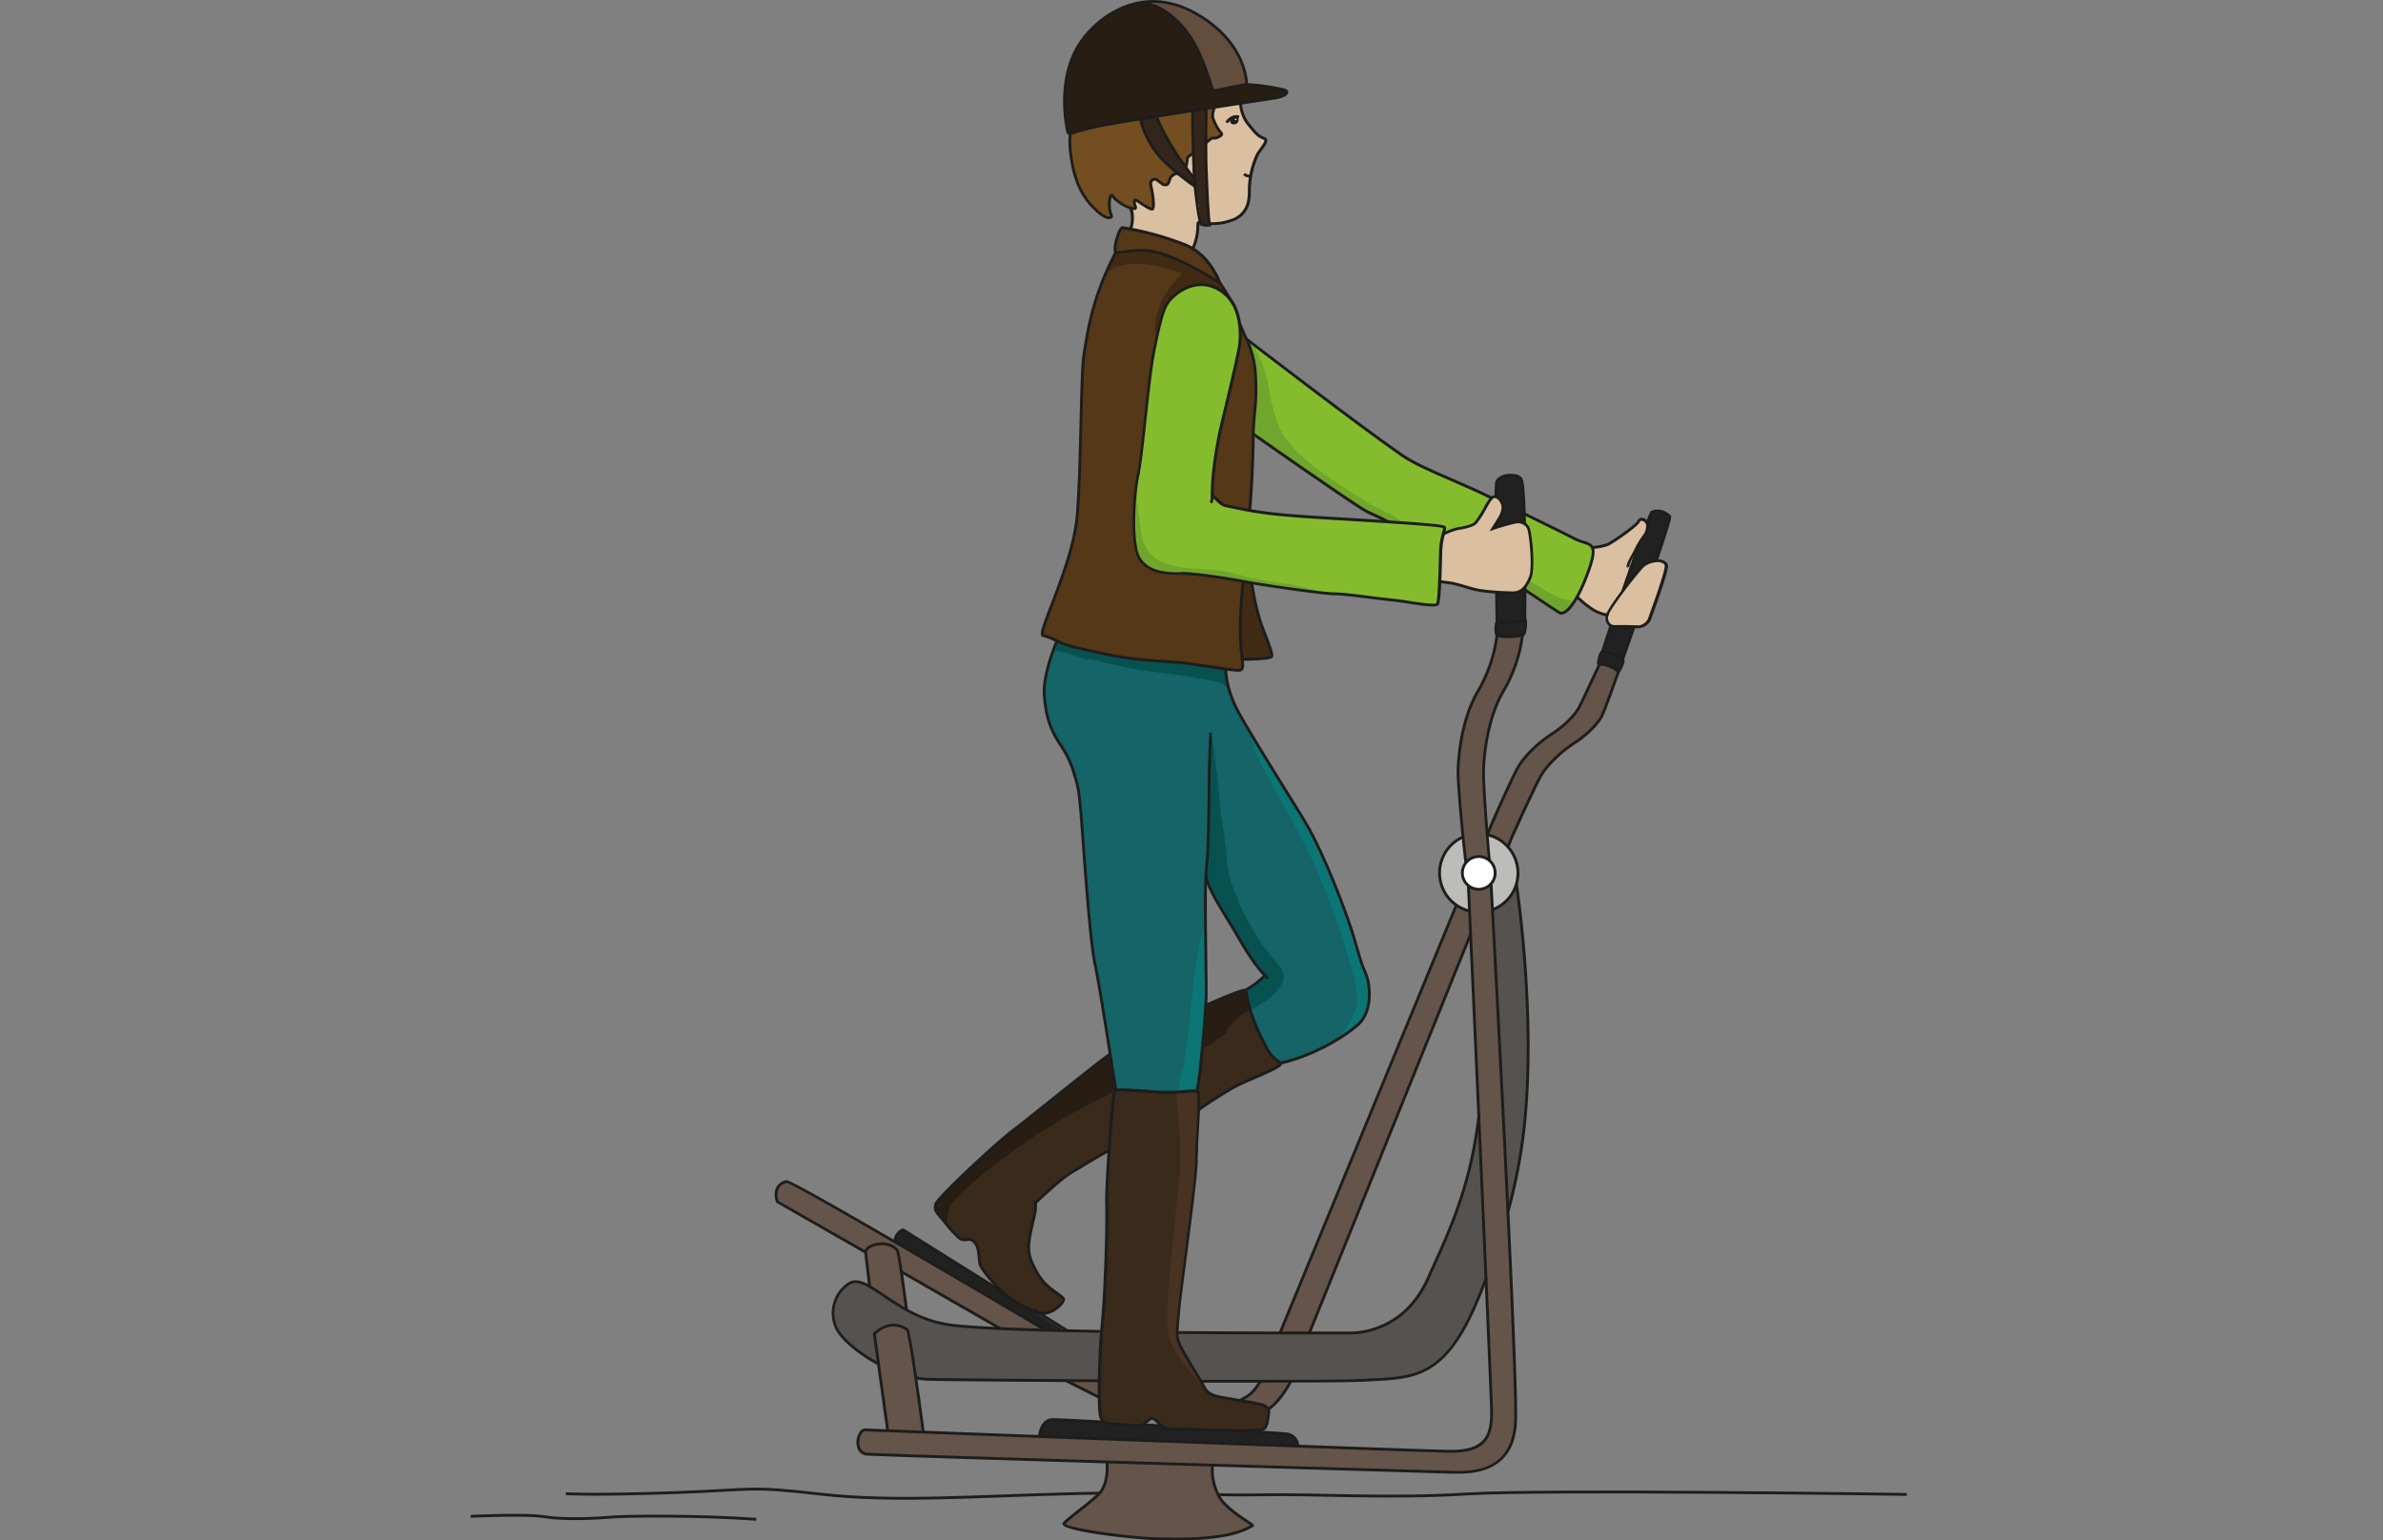 <svg xmlns="http://www.w3.org/2000/svg" viewBox="0 0 841.89 544.36"><rect x="0" y="0" width="841.89" height="544.36" fill="#808080" stroke="none"/><defs><style>.bc90d19f-5485-4449-a25e-3c4a642f65ac{fill:#3a2a1c;}.b09fd162-7131-446b-8c96-49a9ad0a916a{fill:#146468;}.b0df47ba-3002-47c6-a064-82729c7a219f{fill:#dbbfa1;}.b535bf37-8780-4eef-b9c1-acdb3992efda{fill:#543817;}.be1bc8db-08bb-4285-bb7d-e45d649800fe{fill:#84bc2d;}.e73093ef-f099-4eaa-857d-2ef19a053977{fill:#412a14;}.e3a5581a-eed7-4940-9b5f-61c9e666ee15{fill:#70a62e;}.afaeaf00-cd3b-41c5-8b03-67753f4f0711{fill:#724e20;}.e78c72a3-87a4-4c3c-8b52-94657d34505f{fill:#33251b;}.a6497efb-37bb-4bd4-bd63-a54e0f557f61{fill:#281d13;}.bcd1c993-aa36-4820-82c3-b3601000b908{fill:#634d3d;}.b4450be4-7bf5-453d-9ad0-abc79e970bf8{fill:#075151;}.eb60fc5b-946f-4583-8a5c-1bcc18b268ac{fill:#0b7675;}.f2163c3d-ad6d-4f00-bc32-16ecfc7de1d9{fill:#483323;}.bdfad84b-4956-43b5-bb44-d275f670c4c3{fill:none;stroke:#1d1d1b;stroke-miterlimit:10;}.fd8e589f-df15-4d66-a0cc-279149f1cfb0{fill:#1d1d1b;}.bcbaa185-c807-4b07-b9d9-fe64c53e9d09{fill:#fff;}.a80aebba-612d-41d0-ac13-64b5c4bce978{fill:#56524f;}.abc012f7-72be-4c75-a9ca-2743ffa4eec3{fill:#64544a;}.fc842884-2170-4a72-bb2a-3a6766961c5a{fill:#bcbcbb;}.b7bcf1d5-85cd-408c-bb73-12b3421db167{fill:#222121;}</style></defs><title>rozgrzewka</title><g id="bd7befcf-8fab-4358-aa20-0a557dd5897e" data-name="Warstwa 4"><path class="bc90d19f-5485-4449-a25e-3c4a642f65ac" d="M439.92,350.1s2.53,10,3,10.67,3.38,7.45,3.38,7.45,2.16,4.59,3.11,5.19,3.06,2.28,3.06,2.28l-.51.86-3.2,1.79-11.5,5.13-5.92,3.45-7.81,5.23-.67,13.18-.11,4.71-1.58,16.15-2.43,19.15-2.59,22.16a25.77,25.77,0,0,0,.31,6.68c.65,2.41,7.86,13.89,7.86,13.89l2.67,4a25,25,0,0,0,5.27,1.87c2.1.34,10.81,1.86,10.81,1.86a32.67,32.67,0,0,1,4.6,1.6,13,13,0,0,1,.53,3l-1,4-1.49.87L414.22,505l-3.36-.78-3.53-2.92a18.11,18.11,0,0,0-2.41,1.24,19.28,19.28,0,0,1-2,1.22l-12.19-.89s-1.74-.73-2.21-4.5.61-27.31.61-27.31,1.75-27.12,1.82-34.78.85-29.5.85-29.5l-3.68,1.85s-8.36,4.88-9.94,6-5.2,3.63-5.2,3.63l-7.23,6.92a57.15,57.15,0,0,1-.76,6.4c-.48,2-1.37,6.77-1.37,6.77s-.44,3.59.15,5.45,3.69,7.73,3.69,7.73,4.9,4.61,6.5,6a3.37,3.37,0,0,1,1.49,2.64l-1.81,2-4,2-4.74-.78s-6.77-3.56-8.09-4.56-6.85-6.5-6.85-6.5l-3.41-4.7-1-5.63-1.22-2.79-1.05-.86-1.56-.18-2.25-.17-1.9-1.56-6.78-8.09-.43-2.66.58-.75,4.09-4.48,11-10.53,12.25-10.59,15.55-12.35,15.58-12.29,3.16-2.23,33.63-17.19,10.34-4.31,2.86-.89Z"/><path class="b09fd162-7131-446b-8c96-49a9ad0a916a" d="M482.63,344.32c-.28-.78-3.37-9.85-5.17-15.83s-8.9-23-11-27.76S452.18,276,452.18,276s-14.68-24.45-16.81-29-2.16-11.6-2.16-11.6l-41.68-6.09-18.22-2.64s-4.81,10.78-4.43,19.61,5.76,16.92,7,18.89,5.6,12.11,5.69,16.61,2.17,32.39,3.26,42.92,3.73,25.22,3.73,25.22l5.69,35.32.72.11a1.38,1.38,0,0,1,1.41-.17c1.29.52,3.57.11,4.94.19,1.82.11,3.63.27,5.45.31a68.35,68.35,0,0,1,7.33.46l.49,0c2.42-.18,4.71-1,7.13-.49l.3.09.86-.55,3.33-30L426,344.71s-.11-14.59-.14-17.12-.07-17.39-.07-17.39l2,3.72a52.61,52.61,0,0,0,3.84,7.09l2.95,5.45,3.31,5c.63,1.19,1.3,2.36,2,3.51l.19.34a.86.86,0,0,0,.07.1,68.43,68.43,0,0,0,5.29,7.35l1.34,2-6.91,5.39,1.16,6.21a1.4,1.4,0,0,1,.47.68c1.28,3.76,2.84,7.4,4.44,11l.08.18a1.23,1.23,0,0,1,.26.25,23.63,23.63,0,0,1,1.3,2.21,2.1,2.1,0,0,1,.3.81,21.83,21.83,0,0,1,1.51,2.1l0,0a1.39,1.39,0,0,1,.59.28c.72.62,1.44,1.18,2.12,1.81h.25l9.49-3s13.22-7,15-8.32a10.29,10.29,0,0,0,1.47-1.38,1,1,0,0,0,.62-.1c1.69-.86,2.54-2.84,3.19-4.66a1.09,1.09,0,0,0,.27-.39,2.12,2.12,0,0,0,.22-.92,9.11,9.11,0,0,0,.67-1.61C484.14,352.67,482.91,345.1,482.63,344.32Z"/><path class="b0df47ba-3002-47c6-a064-82729c7a219f" d="M408.66,41.23l29.45-4.74s.87,3.87,1.05,4.31,3.75,5.45,3.75,5.45l2,1.9,1.86.94s.48.68.37.89-1.95,3.09-1.95,3.09a28.69,28.69,0,0,0-1.5,2.57c-.24.61-2.21,7.47-2.31,10.24a36.3,36.3,0,0,1-.42,5.48c-.21.74-1.38,3.18-1.38,3.18L438.33,76l-2.74,1.64-3.24,1-3.52.4s-5.8-.49-5.65-.4a12.6,12.6,0,0,1,.13,2.33l-1.89,6.87-9.57-1.56L399.44,81l.65-7.55Z"/><path class="b535bf37-8780-4eef-b9c1-acdb3992efda" d="M396.59,80.43l16,3.81S423.3,87.74,427,93a60.9,60.9,0,0,1,6.09,11.1l3.7,5.84,4,10.85s3,7.58,3,10.52-.37,13.17-.37,13.17l-.61,9-.39,13.61-.93,13.26s.46,26.29,1.89,32.08,5,15.63,5,15.63l1,3.64-.53.64-10,.54.32,1.5-.34,1.88-1,.62-5.22-.47-17.21-2.31-16.21-1.4-19.13-3.81-8.45-3.16-3.41-1.48,1-3.72,5.45-15.33s4.5-13,5.67-20.77S382,145.5,382,145.5s-.58-18.66,2.79-31.67A130.08,130.08,0,0,1,394.39,89l-.48-3.47Z"/><path class="be1bc8db-08bb-4285-bb7d-e45d649800fe" d="M419.15,101.71s7.17-2.91,11.62,1,5.11,4.1,5.94,6.82,1.77,8.65,1.34,11.39-5.86,26.48-5.86,26.48l-2.09,9.79s-1.52,10.4-1.63,12.28-.21,5.67-.21,5.67l3.8,3.21,4.81,1.14,8.55,1.54s17.91,1.69,21.73,1.92l19.54,1.21,18.52,1.36,4.94.75V187s-.83,4.06-.92,4.67-.71,15.33-.71,15.33l-.62,6.16-.62.67h-2.59l-9.38-1.37L474,210l-7.37-.51-25.44-3.66-13.73-2.24-6.72-.77s-5.57-.16-6.48-.21-5.87-.93-6.16-1-4.55-1.84-5.88-5-1.87-10.54-1.54-15.67,1.84-15.22,1.84-15.22l1.86-15.12,2.42-20.66s3.32-17.2,4.19-19.41,2.63-5.39,5.15-6.91S419.15,101.71,419.15,101.71Z"/><path class="be1bc8db-08bb-4285-bb7d-e45d649800fe" d="M562.26,193l-1.42-.94-3.74-1.34-30.55-14.91-16.4-7.39-12.73-6.16-20-14.31-37-28.07,0,.63a1.43,1.43,0,0,1,.51,1c0,.24.07.48.11.72a1.3,1.3,0,0,1,.64.8,18.7,18.7,0,0,1,.95,5.06,26.75,26.75,0,0,1,.56,3.22,1,1,0,0,1,.22.38c1.18,3.31.42,6.71-.06,10.09,0,.16,0,.32-.06.48a47.23,47.23,0,0,1-.68,9l.16,2.2,30.46,21.09,9.64,6.24,5.44,2.57,50.54,25.17,12.25,8.15,1.68-.35,1.23-.95,2.43-3.16,2.5-4.78s2.53-6.41,3.15-8.29a22.69,22.69,0,0,0,.7-5Z"/><path class="e73093ef-f099-4eaa-857d-2ef19a053977" d="M432.68,102.29A8.07,8.07,0,0,0,428.54,98c-3.47-1.92-7.24-3.43-10.84-5.12-4.71-2.21-9.08-4.19-13.94-4.2a.65.65,0,0,0-.36-.15,7.37,7.37,0,0,0-4.12.56l-5.16.14a.71.71,0,0,0-.64,1l0,0q-1.18,2.25-2.39,4.5a.69.69,0,0,0,.94.93c6.19-3.71,13.57-2.51,20.2-.77,1.83.48,3.63,1,5.41,1.66-3.34,3.57-6.42,7.26-8.14,11.94a.56.56,0,0,0,0,.44,18.59,18.59,0,0,0-1.38,8.64.72.72,0,0,0,.56.63.6.6,0,0,0,.41.26,26.22,26.22,0,0,1,1.25-4.63,16.17,16.17,0,0,1,1.45-4.46,18.87,18.87,0,0,1,1.94-3.7,36.42,36.42,0,0,1,3.92-3.54.68.68,0,0,0,.22-.09,13.59,13.59,0,0,1,1.24-.67h0c2.72.21,5.25-1.23,8-.81q2.32,1.17,4.59,2.49C432.16,103.34,432.9,102.87,432.68,102.29Zm-4.14-2.51a1.13,1.13,0,0,0,0-.25,10.23,10.23,0,0,1,1.19.85Z"/><path class="e73093ef-f099-4eaa-857d-2ef19a053977" d="M446.87,223.82a62.8,62.8,0,0,1-3.61-11.57,41.62,41.62,0,0,0-.71-4.44c.05-.4,0-.45-.21-1.05a.69.69,0,0,0-.49-.45,2.48,2.48,0,0,0-1.09-.85.5.5,0,0,0-.24,0,.61.61,0,0,0-1,.34,73.52,73.52,0,0,0-1,23.06,13.21,13.21,0,0,0,.33,3.53.69.69,0,0,0,.85.48,7,7,0,0,1,.69-.31,7.16,7.16,0,0,0,2,.06.52.52,0,0,0,.25-.07c1.74.39,5.21,1.17,6.32-.72S447.58,225.61,446.87,223.82Z"/><path class="e3a5581a-eed7-4940-9b5f-61c9e666ee15" d="M494.3,183.5a12.34,12.34,0,0,0-2.06-1.18,1.5,1.5,0,0,0-1.26-.85,4.37,4.37,0,0,1-1-.22l-2-1.36a1.21,1.21,0,0,0-.93-.15,187.34,187.34,0,0,1-21.53-14c-.17-.13-.34-.24-.51-.36-4.38-3.4-8.61-7-11.57-11.69-.39-.69-.78-1.38-1.18-2.07a1.25,1.25,0,0,0-.08-.12c-2.35-5.33-3.38-11-4.34-16.76a1.26,1.26,0,0,0-.23-.54,28.52,28.52,0,0,0-1.26-4.46,7.31,7.31,0,0,0-1.1-2.55A1.37,1.37,0,0,0,443,128.6a18.42,18.42,0,0,1,.8,1.91c.64,2.57.24,6.07.35,8.32a1.92,1.92,0,0,0,.1.52c-.47,3.37-1.07,6.72-.67,10.16a1,1,0,0,0,0,.17,1.51,1.51,0,0,0-.21.67c-.05.83-.1,1.66-.16,2.49a1.17,1.17,0,0,0,.44,1.06,1.21,1.21,0,0,0,.43.41c3.65,2,6.36,5.18,9.74,7.58,3.22,2.3,6.89,3.75,10.12,6.08l1.15.88a1.23,1.23,0,0,0,.28.17,181.36,181.36,0,0,0,21,13.45,1.21,1.21,0,0,0,.46.16l.16.12h0a1.7,1.7,0,0,1,.14.1l.29.19.07,0a6.65,6.65,0,0,0,1.57.73h.07a7.75,7.75,0,0,0,1.08.27.56.56,0,0,0,.55.29,14.36,14.36,0,0,1,2.54.09l.32.21C494.33,185.2,495,184,494.3,183.5Z"/><path class="e3a5581a-eed7-4940-9b5f-61c9e666ee15" d="M554.19,212c-2.15.14-5-1.71-6.85-2.6-.66-.32-1.31-.65-2-1a.66.66,0,0,0-.28-.35c-1.28-.82-2.59-1.61-3.91-2.38a.58.58,0,0,0-.21-.07l-.12-.15a.68.68,0,0,0-1.18,0l-.36.8a3,3,0,0,1-.2.32s0,0,0,0l-.05,0a.69.69,0,0,0-.11.83l0,0a1.14,1.14,0,0,0,.55,1.63A59.56,59.56,0,0,1,544.8,212c2,1.22,3.66,2.84,5.59,4.05s3.82-.47,5-2A1.38,1.38,0,0,0,554.19,212Z"/><path class="e3a5581a-eed7-4940-9b5f-61c9e666ee15" d="M445.88,128.63a31.13,31.13,0,0,0-3.61-7.51c-.41-.62-1.52-.25-1.26.53l1,3a.67.67,0,0,0,.23.69l.4,1.2a.66.66,0,0,0,.15.26l.87,2.33a.71.71,0,0,0,1.09.34,1.18,1.18,0,0,0,1.11-.88Z"/><path class="e3a5581a-eed7-4940-9b5f-61c9e666ee15" d="M465.72,208.77q-3.51-.9-7.05-1.63a30.55,30.55,0,0,0-6.18-1.1q-4.41-.63-8.77-1.48c-5.24-1-10.56-3-15.91-3.3-6-.28-12.64-.38-18.19-3.11-3.24-1.61-5.08-4.74-6.17-8.25-.22-1.14-.4-2.29-.56-3.44a.35.35,0,0,0,0-.18l-.3-2.07a.19.19,0,0,0,0-.09c-.21-1.57-.42-3.13-.62-4.69a44,44,0,0,1-.24-6.89c0-.44-.66-.44-.68,0-.07,1.43-.06,2.85,0,4.26a.31.31,0,0,0-.15.21,4.1,4.1,0,0,0-.08,1.16.51.51,0,0,0-.32.58l.15,1.18a.56.56,0,0,0-.19.51c.05.65.12,1.32.19,2a.72.72,0,0,0-.14.37,12.75,12.75,0,0,0,0,2.14l0,.25a.51.51,0,0,0,0,.13,25.81,25.81,0,0,0,.19,4c0,.38,0,.76,0,1.15a.68.68,0,0,0,.23.5c.09.49.21,1,.34,1.48a.56.56,0,0,0-.09.54c0,.12.08.24.12.36v.05a10.12,10.12,0,0,0,3.72,6.41.71.71,0,0,0,.42.16,14.22,14.22,0,0,0,1.44,1.08.63.63,0,0,0,.46.11.9.9,0,0,0,.22.11,22.05,22.05,0,0,0,7.55,1.06.53.53,0,0,0,.18,0l.81.08a.53.53,0,0,0,.22,0l4.24.32a.82.82,0,0,0,.23,0l2.55.52a.67.67,0,0,0,.56-.12.6.6,0,0,0,.37.11c3.05-.16,6,.75,9,1.15h0l.18,0a.55.55,0,0,0,.48-.16h.08c1.48.41,3,.51,4.51.79a.33.33,0,0,0,.28.17l.9.08a.29.29,0,0,0,.16,0c.2,0,.39.06.59.11l1,.3a.29.29,0,0,0,.34-.1c2.18.44,4.35.86,6.54,1.22,2.81.47,6.34.48,9.15,1.37a.29.29,0,0,0,.32.33l.46,0a2.5,2.5,0,0,1,.25.09.71.71,0,0,0,.68-.06,25.16,25.16,0,0,1,2.87.58,26.07,26.07,0,0,0,3.54.38C466,209.47,466.09,208.86,465.72,208.77Z"/><path class="afaeaf00-cd3b-41c5-8b03-67753f4f0711" d="M430.91,46.38l-2.47-5.15.13-1.6.61-1.91L416.1,39.89S399,42.65,394.38,43.42s-16.17,3.76-16.17,3.76-.21,2.46-.21,4A70.65,70.65,0,0,0,379.83,62c1.07,4.58,4.06,8.52,6.06,10.9a7,7,0,0,0,1.64,1.38.94.94,0,0,0,.09.12,20,20,0,0,0,1.91,1.53,4.69,4.69,0,0,0,2,1,1,1,0,0,0,1.21-.59,1.2,1.2,0,0,0-.35-1.11c-.1-.35-.19-.7-.24-1-.13-.65.08-4.41.08-4.41l.69-.84.4.08a8.24,8.24,0,0,0,1.28,1.23.51.51,0,0,0,.07.15,6.39,6.39,0,0,0,2.46,1.71,23.52,23.52,0,0,0,3.34,1.44c.59.21,1-.51.77-1a7.31,7.31,0,0,1-.43-1,1,1,0,0,0,.07-.4,4.68,4.68,0,0,1,0-.66l.5.1h.45l.06.06a13,13,0,0,0,3.2,2.09,10.92,10.92,0,0,0,.88.68,1,1,0,0,0,1.51-1.16,28.35,28.35,0,0,1-.52-4.88,31.59,31.59,0,0,0-.59-3.2l1.26-1,.3-.2a2.82,2.82,0,0,0,.94.45,1,1,0,0,0,.31.28l2,1.17a1,1,0,0,0,1.51-.61,8.07,8.07,0,0,1,.41-1.33h0A10,10,0,0,1,415.58,61a1.06,1.06,0,0,0-.11-1.83,1.07,1.07,0,0,0-.37-.76l2.42-1.6a.4.4,0,0,0,.14.15,4.47,4.47,0,0,1,.53,1.15.34.34,0,0,0,.11.17l0,.11a.34.34,0,0,0,.67-.09c0-.16,0-.32,0-.48a3.52,3.52,0,0,0,.09-.58c.06-.53.12-1.06.17-1.59l.26-.17,8.71-6.75h1.68l1.3-.78.4-.77Z"/><path class="e78c72a3-87a4-4c3c-8b52-94657d34505f" d="M427.2,78.83c-.15-.59-.25-1.19-.34-1.78a18.4,18.4,0,0,0-.28-4.49c0-.94-.09-1.88-.2-2.83a.32.32,0,0,1,0-.09,38.37,38.37,0,0,0-.1-4.67A20.64,20.64,0,0,0,426,61.2l-.21-9.82a.62.62,0,0,0,.14-.4,102.53,102.53,0,0,1,.17-11.89.7.7,0,0,0-.87-.66l-3.15.67a.68.68,0,0,0-.48.81.53.53,0,0,0,0,.18,91.75,91.75,0,0,0,.21,12.3,62.49,62.49,0,0,0,.39,9.77.56.56,0,0,0-.19.51l.06.78-.3-.27a.56.56,0,0,0-.09-.49,51.84,51.84,0,0,0-3.77-4.81.77.77,0,0,0-.1-.23q-.86-1.26-1.77-2.46-1.37-1.94-2.68-3.9a.63.63,0,0,0,0-.58c-.76-1.23-1.69-2.51-2.48-3.84-.34-.78-.7-1.55-1.08-2.32v0a9.74,9.74,0,0,0-1.05-2.86.69.69,0,0,0-1.07-.13,9.38,9.38,0,0,1-1.72.15l-2.1.23a.69.69,0,0,0-.59,1,12.51,12.51,0,0,1,.75,1.68c.07.24.14.47.22.71a.66.66,0,0,0,0,.42,9.71,9.71,0,0,0,1.13,2.86.63.63,0,0,0,.44.32,26,26,0,0,0,6.42,8.35,26,26,0,0,0,6,5.5l.11,0c.55.5,1.09,1,1.66,1.47a.72.72,0,0,0,.35.15,2.53,2.53,0,0,0,1.64.85.46.46,0,0,0,.21-.05l.13,0c.14,1.24.33,2.48.55,3.71a.43.43,0,0,1,0,0,7.47,7.47,0,0,0,.5,3.09c0,.22.08.44.13.65.13,1,.23,2,.32,3a.41.41,0,0,0,.07.22,10.62,10.62,0,0,0,.7,3.13.57.57,0,0,0,.78.29.68.68,0,0,0,.24.08l.89.22A.69.69,0,0,0,427.2,78.83Z"/><path class="a6497efb-37bb-4bd4-bd63-a54e0f557f61" d="M390.64,6s6.34-3.66,8.8-4.28A26.3,26.3,0,0,1,403.58,1l3.22.72a27.06,27.06,0,0,1,5.58,2.85,27.54,27.54,0,0,1,7.15,7.08A55.06,55.06,0,0,1,425.05,22c1.35,3.61,3.71,10.06,3.71,10.06l2.19-.4,9.26-1.8L450,31l4.43,1.13v1l-1.14.78-5.59,1.5-13,1.69L406.1,41.23l-20,3.79-6.7,1.69-1.2.47-1-.6s-1.67-7.09-1.07-12.86,1.94-12.69,4-16a58.8,58.8,0,0,1,6.14-8.07C386.92,9,390.64,6,390.64,6Z"/><path class="bcd1c993-aa36-4820-82c3-b3601000b908" d="M440.44,29.07l-.13-.28a.32.32,0,0,0-.11-.24,2.18,2.18,0,0,1-.09-.23,4.31,4.31,0,0,0-.38-1.63,1.33,1.33,0,0,0,.11-1.37c-2.06-4.93-4.21-9.79-8.31-13.31a.67.67,0,0,0-.13-.27c-1.93-2.5-4.53-3.9-7.08-5.46-.9-.7-1.91-1.3-2.76-1.84a.61.61,0,0,0-.47-.1c-1-.59-2-1.15-3-1.7a.63.63,0,0,0-.79.09A16.15,16.15,0,0,0,410.4.84a.62.62,0,0,0-.25.05,7.13,7.13,0,0,0-1.34-.11h0l-.26,0a.41.41,0,0,0-.11,0A8.13,8.13,0,0,0,406,.36a.69.69,0,0,0-.35,1.28l.26.14a.65.65,0,0,0,.71-.05,2.35,2.35,0,0,1,.65,0,8.91,8.91,0,0,1,1.43.61c.8.36,1.58.74,2.35,1.17a.63.63,0,0,0,.39.08l.2.14h0l.51.37a.61.61,0,0,0,.33.56l1.61.93a1.13,1.13,0,0,0,.24.08L416.88,8a48.85,48.85,0,0,1,5.54,8.21.6.6,0,0,0,.39.31q1.13,2.43,2.27,4.86a1.73,1.73,0,0,0,0,.37l.45,1.57a.94.94,0,0,0,.33.5l1.74,4.63.12.43a6.32,6.32,0,0,0,.46,1.48h0l0,.09s0,.05.06.07h0c.05.29.09.57.13.85a.29.29,0,0,0,.29.25.36.36,0,0,0,.33.28h.05a.32.32,0,0,0,.32-.23l.26,0a.25.25,0,0,0,.12,0,19.93,19.93,0,0,0,3-.61,1.71,1.71,0,0,0,1.69-.35c1.94-.32,3.87-.77,5.77-1.17A.34.34,0,0,0,440.44,29.07Z"/><path class="b0df47ba-3002-47c6-a064-82729c7a219f" d="M540.74,200.93a57.18,57.18,0,0,0-.12-8.86,9.89,9.89,0,0,0,0-1.44,1.1,1.1,0,0,0-.26-.65c0-2.23-.58-4.67-2.49-5.31-1.53-.52-3.76.13-5.31.46a50.87,50.87,0,0,0-5.25,1.84,58.65,58.65,0,0,0,3.38-6.23c.75-2-.31-3.69-1.81-5a1,1,0,0,0-1.61.21c-.36.58-.72,1.13-1.1,1.67a1.21,1.21,0,0,0-.29.27,5,5,0,0,0-.66,1,.91.91,0,0,0-.12.47c-1.4,1.92-2.84,4.39-4.65,6.13-.49.26-1,.52-1.47.76a1.51,1.51,0,0,0-.48-.06c-2.41.09-5.55.41-7.53,1.93a2.62,2.62,0,0,0-1,1.28l0,0c-1.81,4.4-1,9-.89,13.57a.77.77,0,0,0-.19.37l-.19.85a1,1,0,0,0,1.43,1.17,5.31,5.31,0,0,0,1.74.56c2,.37,3.87.64,5.82,1.12a.84.84,0,0,0,.65.43c1.76.27,3.47.79,5.28,1a62.29,62.29,0,0,0,6.81.8,17.29,17.29,0,0,0,4.75-.21,2.16,2.16,0,0,0,.41.13c1,.21,1.62-.52,2.26-1.18a17.24,17.24,0,0,0,2.23-2.87.9.9,0,0,0,.07-.84,1,1,0,0,0,.37-.46,4.59,4.59,0,0,0,.36-1.9.91.91,0,0,0-.16-.57C540.73,201.28,540.74,201.1,540.74,200.93Z"/><path class="b0df47ba-3002-47c6-a064-82729c7a219f" d="M588.2,200.86a.75.75,0,0,0,0-.16,1.74,1.74,0,0,0-1.19-2.11c-2.59-.68-4.75.18-6.73,1.9a52.6,52.6,0,0,0-5.79,6.29,1.6,1.6,0,0,0-.37.33l-1,1.27c.33-1,.66-2.1,1-3.15.47-1.22.89-2.47,1.25-3.75a1,1,0,0,0,0-.28l1.77-4.58a.73.73,0,0,0,0-.52q.91-2.17,1.81-4.35a.88.88,0,0,0,.06-.27q.81-1.11,1.71-2.19a1,1,0,0,0,.25-.66.83.83,0,0,0,.09-.16,5.67,5.67,0,0,0,.59-3.13,1,1,0,0,0-.83-1,1,1,0,0,0-1.31-.26l-.15.06a1,1,0,0,0-.48.7l-1.08,1.08c-1,.85-2,1.7-3.1,2.54q-2.68,1.67-5.3,3.46l-.19.16-.22.08c-.4.19-.79.38-1.18.54a12.08,12.08,0,0,1-2.84.75,6.26,6.26,0,0,1-1.28-.07c-.83-.13-1.65.75-1.19,1.48,0,4.2-1.62,7.65-3.18,11.3-.15.36-.6.66-.44.94-.32.55-.66,1.1-1,1.63a1.43,1.43,0,0,0-.17.38c-.15,0-.8,1.29-.41,1.68a1.59,1.59,0,0,0,.13.13c5.2,4.94,10,7,10.92,5.31-.86,1.56-1.24,3.24,0,4.68a1.71,1.71,0,0,0,1.67.44h0a1.38,1.38,0,0,0,.46,0l2.79-.11a1.9,1.9,0,0,0,.7.13l.76,0c1.68,0,3.74.35,5.15-.29a2.44,2.44,0,0,0,.9-.49c1.51-1,1.66-2.34,2.17-3.64a27,27,0,0,0,3.17-9.45c.68-1.83,1.38-3.66,2.08-5.49A1.4,1.4,0,0,0,588.2,200.86Z"/><path class="a6497efb-37bb-4bd4-bd63-a54e0f557f61" d="M441.64,356.8c-.26-.59-.5-1.19-.74-1.8a1.59,1.59,0,0,0-.26-.67h0c-.12-.31-.23-.63-.35-.95a.81.81,0,0,0,0-.39c-.08-.7-.15-1.39-.22-2.09a.7.7,0,0,0-1.32-.27,2.44,2.44,0,0,0-.56.08h-.06a3.62,3.62,0,0,0-1.23.41,2.91,2.91,0,0,0-1,.24l-7.13,3.1c-.34.13-.68.27-1,.39a4.79,4.79,0,0,0-.68.34l-.2.09a2.65,2.65,0,0,0-1.36,2.37,57.51,57.51,0,0,1,.14,6.69,10,10,0,0,0-.47,4l-.53,1.4a1.11,1.11,0,0,0,0,.88c1.18-.58,2.36-1.15,3.55-1.71,1.41-1.17,2.78-2.37,4.3-3.41.13-.12.28-.23.42-.34.34-.65.69-1.28,1.06-1.89l.06-.1,2.44-2.91,3.29-2.51a4.31,4.31,0,0,1,.84-.16.35.35,0,0,0,.32-.29c.08,0,.16,0,.25.05A.35.35,0,0,0,441.64,356.8Z"/><path class="a6497efb-37bb-4bd4-bd63-a54e0f557f61" d="M394.28,384.06l-.18-.16a.72.72,0,0,0-.24-.14l-.13-.77c-.06-.62-.2-1.24-.32-1.86l-.09-.53a.64.64,0,0,0-.12-.29c-.15-.9-.3-1.79-.46-2.69a.32.32,0,0,0,.17-.37,27.76,27.76,0,0,0-.92-3.11l.14-.21a.35.35,0,0,0-.54-.42l0,0a.27.27,0,0,0-.27.09l-.62.68a.85.85,0,0,0-.35.15l-4.84,3.42a1.37,1.37,0,0,0-.5.61q-7.35,5.34-14.5,11a1.07,1.07,0,0,0-.43.77c-2.42,1.69-4.79,3.48-7.15,5.29a1.33,1.33,0,0,0-.52.78,123.46,123.46,0,0,0-9.66,7.7,55,55,0,0,0-5,4.44l-9.22,8.41q-2.1,1.79-4.08,3.73a1.23,1.23,0,0,0-.38,1.19v0s0,.05-.05.07l-.07.08-1.37,1.27s0,.05-.05.07a.68.68,0,0,0-.67.29,4.28,4.28,0,0,0-.52.82l-.42.66a.6.6,0,0,0,.22.89V426a.6.6,0,0,0-.56.82l.22.54a12.54,12.54,0,0,0,2.78,4.13c.58.59,1.35-.13,1.09-.8.16-1.07.33-2.14.5-3.21a11.51,11.51,0,0,1,.58-1.65,53.31,53.31,0,0,1,5.3-5.45c2.31-2.25,4.78-4.34,7.29-6.37q5.65-4.56,11.62-8.73c.43-.24.86-.48,1.28-.73a1.47,1.47,0,0,0,.5-.49c.92-.63,1.84-1.26,2.77-1.88q7.92-5.25,16.27-9.81c2.81-1.53,5.68-2.93,8.5-4.42,1.11-.58,3-1.28,3.82-2.27l.19-.27a.64.64,0,0,0,.8-.1l.21-.25A.7.7,0,0,0,394.28,384.06Z"/><path class="b4450be4-7bf5-453d-9ad0-abc79e970bf8" d="M452.72,342.16c-.78-1-1.6-1.92-2.42-2.88a75,75,0,0,1-7.21-10,87.89,87.89,0,0,1-4.38-8.27,26.27,26.27,0,0,1-1.56-3.81,1.8,1.8,0,0,1-.08-.21c-2.67-5.2-3.63-10.8-3.85-16.6a28.9,28.9,0,0,1-.66-5c-.66-3.89-1.3-7.77-1.61-11.71-.37-4.72-.85-9.39-1.5-14.07-.36-2.57-.4-6.23-1.62-8.87l-.13,4.63a.74.74,0,0,0,.07.31c0,.43,0,.86,0,1.29a37.23,37.23,0,0,0-.17,5.75.58.58,0,0,0,.18.47c0,.43,0,.86,0,1.3l-1.29,23c-.21,3.88-.84,8-.43,11.83.38,3.56,2.38,6.78,4,9.86a160.48,160.48,0,0,0,13,20.21c.93,1.22,3.24,3.35,3.35,4.95.12,1.91-2.55,2.65-3.69,3.6a8.62,8.62,0,0,0-1.13,1.13l-.31.18a3.11,3.11,0,0,0-.64.43.73.73,0,0,0-.45.64,3.71,3.71,0,0,0,.27,1.81c0,.88.3,1.7.3,2.63.24.78.48,1.55.75,2.32l.13.1c2.66-1.67,5.37-3.33,7.88-5.21a26.55,26.55,0,0,0,3.39-4.4C453.94,345.81,453.5,343.93,452.72,342.16Z"/><path class="eb60fc5b-946f-4583-8a5c-1bcc18b268ac" d="M426,348.71c0-.95-.08-1.91-.12-2.86q.36-9.93,0-19.88c-.8,2.91-1.58,5.84-2.35,8.76-.39,3-.91,6-1.5,9l-.24,1.59q-.45,5.9-1.25,11.73c-.09,1.38-.17,2.77-.26,4.15-.58,4.95-1.2,9.9-2,14.82-.13.79-.68,2.52-.95,4.19,0,.12-.07.25-.1.38a.76.76,0,0,0-.1.31l-.11.49a10.13,10.13,0,0,0-.46,2.56q-.09.35-.21.69s0,0,0,0,0,.12-.05.18a.69.69,0,0,0,.66.87h.43a1.35,1.35,0,0,0,1.08.18,14.07,14.07,0,0,1,2.95-.41,2.58,2.58,0,0,0,.77-.06,1.33,1.33,0,0,0,.77-2,1.41,1.41,0,0,0,.17-.61l.27-6.23a1.23,1.23,0,0,0,0-.39c0-.57.09-1.13.13-1.69q.35-3,.62-5.94.9-7.5,1.38-15a1.21,1.21,0,0,0,.69-1.18C426.19,351.11,426.12,349.91,426,348.71Z"/><path class="eb60fc5b-946f-4583-8a5c-1bcc18b268ac" d="M483.94,349.22c-.24-.68-.43-.64-.38-1.36,0-.17,0-1.06-.07-1.24a60.39,60.39,0,0,1-5.66-16.91,1.71,1.71,0,0,1,0-.6,24.63,24.63,0,0,1-1-3.05c-1.44-2.82-2.89-5.7-3-8.86-1.74-3.93-3.57-7.82-5.46-11.67-3.2-6.55-6-13.31-9.63-19.66-1-1.75-2.06-3.45-3.14-5.14l-.14-.18c-2.05-3.12-4.11-6.24-5.95-9.49l-.72-1.16v0c-2.4-3.34-5-6.72-7.28-10.29.55,1.31,1.12,2.6,1.71,3.89a2.08,2.08,0,0,0,.05,1.67c3.81,8.49,8.65,16.44,13.11,24.59a233.47,233.47,0,0,1,20.85,51.87c1.22,4.51,3,9.48,1.9,14.17-1,4.43-4.12,8.14-6.94,11.58-.34.41-1.11.39-1.14.83,3.09-2.18,7-4.35,9.51-7,2.78-2.91,3.6-6.56,3.58-11C484.05,350.12,484,349.35,483.94,349.22Z"/><path class="b4450be4-7bf5-453d-9ad0-abc79e970bf8" d="M433.49,240.92a1.43,1.43,0,0,0,.13-.28,1.42,1.42,0,0,1-.34-.55,2.68,2.68,0,0,1-.07-.27.39.39,0,0,0,0-.18h0a13.17,13.17,0,0,1-.27-1.9,2.12,2.12,0,0,1,.12-.91,1,1,0,0,0-.32-.12c-8.1-1.46-16.3-2.2-24.48-3.06-4.45-.46-8.9-1-13.32-1.71-2.61-.43-5.21-1-7.83-1.42l-.42-.1-7.46-1.93a29.81,29.81,0,0,0-4.08-1.12l-.09-.15a1.7,1.7,0,0,0-.18-.26,1.88,1.88,0,0,1-.83-.09l-.52-.18c-.07.36-.66.94-.85,1.3-.05.09-.09.18-.13.27a2.14,2.14,0,0,0,.12.28l-.41.84a.34.34,0,0,0,.3.51h.33a.25.25,0,0,0,.17.1,49.84,49.84,0,0,1,6.27,1.53,35.57,35.57,0,0,0,3.77,1.28,1.2,1.2,0,0,0,.51.12c.93,0,1.85.12,2.78.24l2.06.53c4.77,1.22,9.54,2.31,14.4,3.06,9.57,1.46,19.24,2.15,28.61,4.65l.86.45h0c.28.32.55.64.8,1s.67.2.64-.17A11.49,11.49,0,0,0,433.49,240.92Z"/><path class="f2163c3d-ad6d-4f00-bc32-16ecfc7de1d9" d="M426.1,490.7a68.06,68.06,0,0,1-6.66-11.2,21,21,0,0,1-2.66-5.05,1.65,1.65,0,0,1-.25-.62l-.09-.43a1.6,1.6,0,0,1,0-.73l.06-.21a14.61,14.61,0,0,1-.11-3.45,24.33,24.33,0,0,1-.18-2.84c.18-1.76.36-3.52.52-5.28l.09-.42a1.06,1.06,0,0,0,0-.47c.27-2.87.5-5.75.73-8.63h0a24,24,0,0,0,.62-5q.68-3.61,1-7.27a1,1,0,0,0,.7-.93l.24-6a123.38,123.38,0,0,0,2.24-21,1,1,0,0,0,.21-.42c1.29-5.33.45-10.71.36-16.1l0-2.1A18.06,18.06,0,0,0,423,388a1.16,1.16,0,0,0-.2-.52v-.9a1,1,0,0,0-1.3-1l-1.36.42a5.16,5.16,0,0,0-1.86.44l-.6-.15a1.17,1.17,0,0,0-.32,0l-.08-.05s0-.1,0-.15a.34.34,0,0,0-.68,0v.15l-.68,0a.34.34,0,0,0-.34.34L416.89,402q.06,6.49-.07,13c-.86,7.4-1.61,14.82-2.3,22.24-.66,7.07-1.32,14.15-1.89,21.23a50,50,0,0,0-.07,8.9.93.93,0,0,0-.24.71,17,17,0,0,0,1.24,5.64c.29.91.63,1.81,1,2.69.79,1.35,1.71,2.64,2.66,3.95a107.88,107.88,0,0,0,6.84,8.54c.72.82,1.47,1.6,2.19,2.4A.78.78,0,0,0,426.1,490.7Z"/><path class="bdfad84b-4956-43b5-bb44-d275f670c4c3" d="M673.65,528.09s-128.48-1.85-155.5-.15-54.58-.09-72.18.29c-19.86.42-29.94-1.27-64.79-.46S316,531,290,528s-23-1.55-51.58-.55-38.52.4-38.52.4"/><path class="bdfad84b-4956-43b5-bb44-d275f670c4c3" d="M166.28,535.83s19.91-.93,26.19.16,17.8.64,23,.14,32-.72,51.7.76"/><path class="bdfad84b-4956-43b5-bb44-d275f670c4c3" d="M437.74,41.35a3.44,3.44,0,0,0-2.84.41,4.51,4.51,0,0,0-1.54,1.59"/><path class="fd8e589f-df15-4d66-a0cc-279149f1cfb0" d="M435,43.68a1.63,1.63,0,0,0,1.74.06,1.5,1.5,0,0,0,.8-1.65c-.08-.41-.27-.68-.53-.75a1.84,1.84,0,0,0-1.26.16c-.5.25-1.18.71-1.16,1.27A1,1,0,0,0,435,43.68Z"/><ellipse class="bcbaa185-c807-4b07-b9d9-fe64c53e9d09" cx="436.53" cy="42.2" rx="0.28" ry="0.26" transform="translate(16.38 167.93) rotate(-22.18)"/><path class="bdfad84b-4956-43b5-bb44-d275f670c4c3" d="M441.82,62.15a2.47,2.47,0,0,1-2.27-.66"/></g><g id="f350bf78-f7d9-4531-aec5-49a32390d9e8" data-name="Warstwa 5"><path class="a80aebba-612d-41d0-ac13-64b5c4bce978" d="M389.18,474.56a18.57,18.57,0,0,1,.18-4h-.67l-31.54-.75s-20.95-1.21-22.77-1.55-9.79-2.78-9.79-2.78-6.67-3.63-11.55-7.08-8.8-5.21-10.88-5.39-3.93,2-3.93,2-4.38,3.57-4.29,9.12,6.65,11.26,6.65,11.26l6.79,4.93,16.07,6.59,2.18.28,7.79.26,10.92.24,43.94.25A70.53,70.53,0,0,1,389.18,474.56Z"/><path class="a80aebba-612d-41d0-ac13-64b5c4bce978" d="M539.05,344.48c-.25-4.15-1.67-19.15-1.67-19.15l-1.65-13-2.19,4.24-2.65,2.83-2.67,1.67-3.68.78-.35,21.47,2.43,34.73-4.16,16.62a25.6,25.6,0,0,0-.69,5.11c-.09,2.77-3.47,16.43-3.47,16.43l-6.32,18s-3.55,8.4-5.11,12.21-5.19,11.17-9.26,15.58-8.84,6-10.83,6.93a42.56,42.56,0,0,1-7,1.91l-9.61.18L439,470.92l-23.1-.18c-.15,3.74,2,6.92,4,9.9a34.14,34.14,0,0,1,2.85,5.28l.4.59a2.28,2.28,0,0,1,.38,1.16l.19.42h1.07l21.74,0,20-.36h15.42A76,76,0,0,1,493,487c7.88-.12,12.78-4.22,14.83-5.72s5.09-5.29,7.66-9,7.59-15.52,7.59-15.52l9.67-29.16,3.17-12.79,2-11.72,1.52-16.24.45-20.89S539.3,348.63,539.05,344.48Z"/><path class="abc012f7-72be-4c75-a9ca-2743ffa4eec3" d="M565,234.65l3,.65,4.11,2-2.35,6.24-4.21,10.19-6.4,6.74-2.87,2.06-5.61,4.3s-4.29,4-5.55,6.17-6.23,12.43-6.23,12.43l-6.08,13.82-14.89,34.8-14.12,35L487.2,410.12l-24.62,61H451.8l17-40.28,20-48.41,25.81-62.49,13-30,8-17.25s3.4-6.08,5-6.86,5.27-5.11,6-5.37,3.55-2.52,4.07-2.77,5.81-3.82,7.8-8.32S565,234.65,565,234.65Z"/><path class="abc012f7-72be-4c75-a9ca-2743ffa4eec3" d="M527.06,253.83c1.28-4.94,5.79-12.78,6.16-13.55s3.33-9,3.33-9l1.33-6.88-1.91.29s-2.6.27-3.18.28-3.92-.57-3.92-.57l-.38,2.67a31.72,31.72,0,0,1-1.27,6.13c-1,2.85-4.79,11.17-4.79,11.17a49,49,0,0,0-3.44,7.1,106.68,106.68,0,0,0-3.19,12.78,73.45,73.45,0,0,0-.58,11.2l2.57,28.64,1.2,7.56,1.62,42,2.28,50.73L525,445.81l2,54.2.35,2.17L526.18,506l-1.73,2.86L522,511,518,512.22l-4.41.87-98.55-3.64-88.68-3.39-2.86-18.66-2.66-16.6-.09-1.15a1.46,1.46,0,0,1-.46-.18,11.47,11.47,0,0,0-1.62-.78,1.34,1.34,0,0,1-.62-.05,9.16,9.16,0,0,0-5.76.26,14.87,14.87,0,0,0-3.42,2.48L314,505.59l-8.58-.33v.08a1,1,0,0,0-.72.29,3.88,3.88,0,0,0-.81,1.07,4.33,4.33,0,0,0-.61,2.6c0,.12,0,.23.05.35a2.28,2.28,0,0,0,.34,2.39c.48.67,1.38,1.43,2.21,1.26l0,.44,50.47,1.77,34.55,1c.17,1.57.26,3.14.32,4.71a38.87,38.87,0,0,1-1.49,4.54c-.25.29-.52.58-.8.85a5.2,5.2,0,0,1-.5.89,1.38,1.38,0,0,1-.55.43,5.8,5.8,0,0,1-.92.87l-.08.1a.74.74,0,0,1-.14.22l-.32.39a1.5,1.5,0,0,1-.89.52c-.15.19-.3.38-.43.58a28,28,0,0,0-4.9,4.26l-.07,0a3.79,3.79,0,0,0-1.71,1.23,1.28,1.28,0,0,0-1.24.81.14.14,0,0,0,0,.06l-.34.06a1,1,0,0,0,.27,2c1,.09,1.72.89,2.69.86a1,1,0,0,0,.44-.12c1.26,1,3.72.74,5.11,1.31a1.63,1.63,0,0,0,1.42,0q7.68,1.35,15.41,2.39l.06,0h0l.55.08a1.61,1.61,0,0,0,1-.18,27.6,27.6,0,0,0,4.49.47,83.41,83.41,0,0,0,9.22.21A90.77,90.77,0,0,0,434,542a13.5,13.5,0,0,0,4-.74,2,2,0,0,0,.77-.51,2.53,2.53,0,0,0,1.25-.06.75.75,0,0,0,.29-.16,4.87,4.87,0,0,0,.74-.23c.74-.3,1.42-1,.82-1.84a8.21,8.21,0,0,0-1.71-1.38,3.84,3.84,0,0,0-1.91-.81,41.87,41.87,0,0,1-7.31-7.08,2,2,0,0,0-.29-.29,22.26,22.26,0,0,1-2.19-7.8,2.12,2.12,0,0,0-.36-1,18.59,18.59,0,0,0,0-2.36l1.38,0,69,2,19.49.46,4.62-.76,2.82-.88,2.65-1.34,3.78-3.44a48.22,48.22,0,0,0,3.36-8.57c.78-3.49-.12-24.38-.12-24.38L532.64,425l-3.19-63.38-1.7-32.13-1.35-25.25s-1.3-13.7-1.93-23.25a79.58,79.58,0,0,1,.16-11,28.89,28.89,0,0,1,1.16-9.77C526.21,257.59,526.67,255.34,527.06,253.83Z"/><path class="abc012f7-72be-4c75-a9ca-2743ffa4eec3" d="M353.06,469.53l.3.24a8.13,8.13,0,0,1,2.94.22c2.27.33,4.8,0,7.12,0,1.86,0,3.7-.37,5.55-.06.16,0,.32.06.47.09l-48.76-28.56-42.7-24-.16.35-.25,0c-1.29-.15-2,.78-2.57,2l-.12.28a1,1,0,0,0-.09.21,1.51,1.51,0,0,0-.13.46,4.82,4.82,0,0,0,.19,3.13v0h0a1.17,1.17,0,0,0,0,.11l-.27.57,31,17.79L307,454.75a9.19,9.19,0,0,1,3.59,2.33,16.92,16.92,0,0,1,2.32,1.71,39.62,39.62,0,0,1,7.29,4.19l-1.75-13.54Z"/><path class="abc012f7-72be-4c75-a9ca-2743ffa4eec3" d="M384.52,487.57c-2.3-.1-4.55-.13-6.86-.06-.43,0-.93,0-1.45,0l12.15,6.33.15-6.51A33.12,33.12,0,0,1,384.52,487.57Z"/><path class="fc842884-2170-4a72-bb2a-3a6766961c5a" d="M525.14,294.82c.06.54.12,1.08.17,1.62A66,66,0,0,1,526,304c2.15,1,2.56,3.3,1.79,5.34a6.82,6.82,0,0,1-1,2.81c0,3.13.26,6.25.47,9.37a13.94,13.94,0,0,0-2.12-26.7Z"/><path class="fc842884-2170-4a72-bb2a-3a6766961c5a" d="M519.27,317.42A18.27,18.27,0,0,1,519,313h0a1.18,1.18,0,0,1-.5-.45,15.72,15.72,0,0,1-.79-1.37,4.49,4.49,0,0,1-.84-3.38,1.57,1.57,0,0,1,.08-.31,1.21,1.21,0,0,1,0-1c.12-.27.23-.55.35-.82a1.45,1.45,0,0,1,1-.83l0-.05c0-.12-.31-.26-.32-.42-.25-2.73-.71-5.55-.76-8.3l-.06-.43a14,14,0,0,0,2.24,26.47,9.7,9.7,0,0,1-.12-1.41c0-.07-.31-.75,0-.58C519.11,319.07,519.31,318.43,519.27,317.42Z"/><circle class="bcbaa185-c807-4b07-b9d9-fe64c53e9d09" cx="522.43" cy="308.47" r="5.85"/><path class="b7bcf1d5-85cd-408c-bb73-12b3421db167" d="M375,469.7a.33.33,0,0,0-.16-.29,13.65,13.65,0,0,0-1.51-.81h0a.92.92,0,0,0-.29-.3l-3.24-2a12.39,12.39,0,0,0-2-1.16c-1.45-1.1-3.59-2.91-5.54-2.93-1.48-1.14-3-2.26-4.54-3.31-1.29-.87-3.09-2.5-4.67-2.76a17.82,17.82,0,0,0-2.2-1.51,1,1,0,0,0-.69-.12q-4.49-3.14-9.1-6.06l-.08-.06-.54-.34a.92.92,0,0,0-.57-.16,63.13,63.13,0,0,0-8.21-5.17,1.18,1.18,0,0,0-.41-.14c-1.55-1.12-3.11-2.23-4.59-3.42a1.07,1.07,0,0,0-1.17-.15c-1-.74-2-1.46-3-2.15l-.21-.1a1,1,0,0,0-.2-.22c-1-.78-2.11-2.25-3.48-1.89s-1.86,2.08-2.29,3.27a.89.89,0,0,0,.52,1.14,1.16,1.16,0,0,0,.29.24c3.35,1.82,6.22,4.44,9.74,6a1.11,1.11,0,0,0,.7,0c3,2,6.58,4.93,10,5.78h0l.6.45a.89.89,0,0,0,.55.19l2.85,1.57c4.16,3.1,8.83,5.64,13.24,8.33a.88.88,0,0,0,.64.12,90.85,90.85,0,0,0,8.68,4.89l0,0c.32.22.65.42,1,.61a1,1,0,0,0,.2.14,26,26,0,0,0,3.32,2,1,1,0,0,0,1.07.6,3,3,0,0,0,1.21.11,1.36,1.36,0,0,0,.47-.15c.27.07.53.16.81.26a.84.84,0,0,0,1.05-.32,7.38,7.38,0,0,0,1,.15l.2.13C374.78,470.33,375.06,470,375,469.7Z"/><polygon class="b7bcf1d5-85cd-408c-bb73-12b3421db167" points="367.25 507.6 458.47 511.05 458.47 509.71 457.15 507.89 456.08 507.12 440.53 505.7 413.37 504.91 411.49 504.62 410.11 503.67 404.29 503.36 402.66 503.88 390.27 502.52 374.86 501.64 370.96 501.64 368.92 503.04 367.81 505.05 367.25 507.6"/><path class="abc012f7-72be-4c75-a9ca-2743ffa4eec3" d="M454.81,488.17c-2,0-4,0-5.95,0a.55.55,0,0,0-.31.1A8.35,8.35,0,0,0,447,488a.55.55,0,0,0-.55.27,1.38,1.38,0,0,0-.35,0h0a1.38,1.38,0,0,0-1.32,1l.06,0a1.27,1.27,0,0,0-.27.59,1.54,1.54,0,0,0-.39.44l-.1.16-2.17,2a1.18,1.18,0,0,0-.39.84c-.6.07-1.09.19-1.12.36a.68.68,0,0,0-.7,0l-.06,0h0a.69.69,0,0,0-.16,1.35,22.17,22.17,0,0,0,5.25.68l.14.08h.06l0,0c.52.23.87.37,1.41.56a.57.57,0,0,0,.41,0,4.37,4.37,0,0,1,1.17.89.72.72,0,0,0,.67.17,4.28,4.28,0,0,0,2.06-1.84,11.36,11.36,0,0,0,2.19-2.69,11.63,11.63,0,0,0,2.61-3.77A.7.7,0,0,0,454.81,488.17Z"/><path class="b7bcf1d5-85cd-408c-bb73-12b3421db167" d="M576.14,221.2a1,1,0,0,0-1.4.34c0-.08-4.23-.28-4.63-.28a1,1,0,0,0-1,.75c-.62,1.82-1.24,3.63-1.85,5.45a1,1,0,0,0-.16.26q-1.07,2.59-2.11,5.2a.39.39,0,0,0,0,.18,1,1,0,0,0,.55,1.51,2.48,2.48,0,0,0,1.24.13.86.86,0,0,0,.29.13,15.64,15.64,0,0,1,4.24,1.73,1,1,0,0,0,1.51-.61c.26-1.14.86-2.46.46-3.38q1.79-5.1,3.55-10.2A.9.9,0,0,0,576.14,221.2Z"/><path class="b7bcf1d5-85cd-408c-bb73-12b3421db167" d="M589.72,182.59c-.71-1.76-3.87-1.81-5.37-1.61a1.26,1.26,0,0,0-1,1,6,6,0,0,0-1.22,2.92,25.63,25.63,0,0,1-.63,3.69c-.08.23-.17.45-.25.66a1,1,0,0,0-.28.3,30.43,30.43,0,0,0-2.87,6.28.91.91,0,0,0-.05.39,1,1,0,0,0-.32.48c-.21.65-.4,1.29-.59,1.94-.42.75-.83,1.51-1.21,2.3a1,1,0,0,0,0,1q-.12.53-.27,1.05a.41.41,0,0,0-.2.21A6.8,6.8,0,0,0,575,205a11.7,11.7,0,0,1-.78,1.79c-.17.4.39.75.6.35A16.46,16.46,0,0,1,576,205a.37.37,0,0,0,.33-.15,14.52,14.52,0,0,1,2.6-2.71.29.29,0,0,0,0-.48l.4-.56a10.62,10.62,0,0,0,.8-1l.18-.15h0a.58.58,0,0,0,.12-.1l.86-.68a4.25,4.25,0,0,1,.43-.31c.69-.22,1.37-.46,2.05-.71a.84.84,0,0,0,1.26-.4l.15-.34a1.14,1.14,0,0,0,.16-.38,40.59,40.59,0,0,0,1.63-4.6.92.92,0,0,0,.63-.66c.56-1.9,1.11-3.81,1.62-5.72C589.39,185.13,590.12,183.56,589.72,182.59Z"/><path class="b7bcf1d5-85cd-408c-bb73-12b3421db167" d="M538.52,183.92a3.33,3.33,0,0,1-.24-.57v0a.35.35,0,0,0,.26-.31,13.94,13.94,0,0,0-.11-2.05,13.27,13.27,0,0,0-.2-3.54.9.9,0,0,0,.25-.7c-.21-2.66.28-7.34-2.88-8.52-2.66-1-6.19.2-6.82,3.09a1,1,0,0,0,.11.75,11.7,11.7,0,0,0-.22,2.55,1,1,0,0,0,.86,1,17.59,17.59,0,0,1,1.14,2,1.08,1.08,0,0,0,.18.23,7.81,7.81,0,0,1,.41,1.32l0,.08a14.77,14.77,0,0,1-1.16,3.17l0,0a2.26,2.26,0,0,0-.18.39h0a1,1,0,0,0-.11.33,3.38,3.38,0,0,0-.08.58.44.44,0,0,0,0,.1l-.06.17a2.13,2.13,0,0,0-.87.84c-.21.38,0,.62-.14,1s.27.5.51.39c.6-.29,1.19-.59,1.78-.9h.2a1.21,1.21,0,0,0,.42-.09l.1,0c.47-.11,1-.21,1.43-.37a.29.29,0,0,0,.3.07,21.36,21.36,0,0,1,3-.63,7.46,7.46,0,0,1,1.05.1.29.29,0,0,0,.33.07,2.09,2.09,0,0,1,.34.08A.35.35,0,0,0,538.52,183.92Z"/><path class="b7bcf1d5-85cd-408c-bb73-12b3421db167" d="M538.81,218a34.45,34.45,0,0,0-.27-3.73c0-1.7,0-3.39,0-5.09a.32.32,0,0,0,.18-.29v-.4a.33.33,0,0,0-.64-.13H538a.88.88,0,0,0-.47.53,1.2,1.2,0,0,0-.74.09c-1.29.61-2.78.28-4,.77-.93-.06-1.86-.16-2.8-.31a1.1,1.1,0,0,0-.81.18.51.51,0,0,0-.29.08.32.32,0,0,0-.17.29v.07s0,0,0,.06a.87.87,0,0,0,.25,1l0,0a1.84,1.84,0,0,0,0,.25,27,27,0,0,0,0,6.22,1,1,0,0,0,.09.3c-.07,1.07-.14,2.13-.2,3.19a1,1,0,0,0-.19.56,5.7,5.7,0,0,0,0,1.7,1.06,1.06,0,0,0,1.09,1,2.19,2.19,0,0,0,.42.28c1.31.63,4.24-.06,5.61-.15,1-.07,1.92,0,2.6-.8.87-1.05.71-3.64.78-4.88A.9.9,0,0,0,538.81,218Z"/></g><g id="f00f9ee8-dbe8-4415-803e-3645059c6e52" data-name="kontur"><path class="fd8e589f-df15-4d66-a0cc-279149f1cfb0" d="M421.86,88.05l-.89-.47a17.64,17.64,0,0,0,1.61-6.28c.06-.69.09-1.22.1-1.61,0-.76.05-1.15.37-1.4a1.12,1.12,0,0,1,.95-.12l-.18,1h-.11c0,.14,0,.37,0,.59,0,.4,0,1-.1,1.66A18.87,18.87,0,0,1,421.86,88.05Z"/><polygon class="fd8e589f-df15-4d66-a0cc-279149f1cfb0" points="427.4 79.52 427.02 79.51 427.04 78.51 427.4 78.52 427.4 79.52"/><path class="fd8e589f-df15-4d66-a0cc-279149f1cfb0" d="M427.91,79.52h-.51v-1a18.81,18.81,0,0,0,7.34-1.09,8.1,8.1,0,0,0,5.79-6.19,18.23,18.23,0,0,0,.33-3.66,30.63,30.63,0,0,1,1.64-10.06c1.09-3.07,1.37-3.45,2.3-4.7.2-.26.44-.57.71-1,1.17-1.63,1.21-2.1,1.17-2.23s-.35-.23-.6-.33-.51-.21-.78-.35c-1.52-.85-2.38-1.8-5-5.12a13.23,13.23,0,0,1-2.43-6.16c-.09-.47-.17-.91-.27-1.31l1-.24c.1.41.19.87.28,1.36a12.55,12.55,0,0,0,2.24,5.73c2.54,3.19,3.36,4.1,4.73,4.86a4.24,4.24,0,0,0,.66.3c.5.2,1,.41,1.19,1s-.16,1.49-1.31,3.09c-.29.4-.52.71-.73,1-.88,1.19-1.12,1.5-2.15,4.43a29.82,29.82,0,0,0-1.59,9.76,19.27,19.27,0,0,1-.36,3.88,9.15,9.15,0,0,1-6.45,6.89A19.28,19.28,0,0,1,427.91,79.52Z"/><path class="fd8e589f-df15-4d66-a0cc-279149f1cfb0" d="M399.92,81.11l-1-.31a10.37,10.37,0,0,0,0-7.18l.9-.44C400,73.31,401.42,76.39,399.92,81.11Z"/><path class="fd8e589f-df15-4d66-a0cc-279149f1cfb0" d="M426.74,80.09a5.68,5.68,0,0,1-2.84-.54c-.65-.66-2.25-11.68-2.57-18.89-.09-2-.78-21-.34-21.71l.43.27.47.15c-.17.83.09,13.35.44,21.25.34,7.57,1.88,17.1,2.31,18.23a8.8,8.8,0,0,0,2.17.24c-.32-1.54-.66-6.1-1.18-20-.21-5.57,0-20.61,0-20.76l1,0c0,.15-.21,15.16,0,20.7.55,14.88.93,19.19,1.17,20l.13.06.07.38v.33l-.34.16A3,3,0,0,1,426.74,80.09Z"/><path class="fd8e589f-df15-4d66-a0cc-279149f1cfb0" d="M421.6,63.61s-4.06-5.24-6.69-9.32-6-10.3-6.73-12.93l1-.26c.68,2.54,3.95,8.54,6.61,12.65s6.6,9.2,6.64,9.25Z"/><path class="fd8e589f-df15-4d66-a0cc-279149f1cfb0" d="M421.93,66.3C420.61,65.43,413,60,408.76,55a33.59,33.59,0,0,1-6.34-12.75l1-.23a33.44,33.44,0,0,0,6.13,12.33c4.1,4.79,11.73,10.28,13,11.1Z"/><path class="fd8e589f-df15-4d66-a0cc-279149f1cfb0" d="M378,47.72a1.32,1.32,0,0,1-1.28-1c-1-4.61-3.58-20.59,5.1-32.72,6.23-8.7,21.9-20.51,41.08-9.55,16.31,9.32,17.9,22.19,18,24.93a80,80,0,0,1,12.85,1.87c1.28.33,1.38,1.07,1.37,1.38-.06,1.11-1.73,2-4.36,2.47l-3.58.55c-9.7,1.47-35.49,5.38-54.09,8.53a101.45,101.45,0,0,0-14.72,3.5A1.14,1.14,0,0,1,378,47.72ZM403.07,1.36c-9.44,1.54-16.73,8-20.49,13.2-8.44,11.78-5.91,27.41-4.93,31.92a.31.31,0,0,0,.15.2.29.29,0,0,0,.25,0,102.78,102.78,0,0,1,14.86-3.54C411.52,40,437.31,36.1,447,34.63l3.57-.55c2.65-.42,3.5-1.27,3.52-1.53,0-.09-.19-.25-.62-.37-3-.77-11-1.95-13.05-1.82-1.19.08-4.75.83-7.61,1.43-2.65.56-3.76.79-4.07.79-.59,0-.78-.6-1.72-3.47-1.32-4-3.53-10.79-7.29-16.3-4.49-6.59-10.88-11-16.69-11.39ZM406.38,1c5.14,1.51,10.36,5.58,14.2,11.22S426.65,24.72,428,28.8c.39,1.2.76,2.34,1,2.76.58-.09,2.14-.42,3.66-.74,2.59-.55,5.74-1.21,7.28-1.41-.13-2.48-1.59-15-17.55-24.12A29.66,29.66,0,0,0,406.38,1Z"/><path class="fd8e589f-df15-4d66-a0cc-279149f1cfb0" d="M426.34,50.87l-.61-.79s.42-.32,1.65-1.37a1.47,1.47,0,0,1,1.27-.4,2.64,2.64,0,0,0,1.6-.36c.79-.38.88-.57.88-.58l-.26-.28-.22-.24a18.16,18.16,0,0,1-2.6-4.93c-.51-1.82.63-4.3.68-4.41l.9.42s-1,2.26-.62,3.72a17.13,17.13,0,0,0,2.4,4.55l.18.2a1.33,1.33,0,0,1,.52,1.16c-.08.47-.51.86-1.43,1.3a3.68,3.68,0,0,1-2.11.45c-.27,0-.33,0-.54.16C426.74,50.57,426.34,50.87,426.34,50.87Z"/><path class="fd8e589f-df15-4d66-a0cc-279149f1cfb0" d="M419.43,59.35l-1-.23A22.72,22.72,0,0,0,419,56c.06-1.1,1.85-2,2.4-2.18l.39.92c-.92.39-1.78,1-1.79,1.32A23.91,23.91,0,0,1,419.43,59.35Z"/><path class="fd8e589f-df15-4d66-a0cc-279149f1cfb0" d="M391.63,77.43c-2.54,0-6.9-5.07-6.95-5.12a26.19,26.19,0,0,1-5-9.05c-1.63-4.63-2.86-13.57-1.87-16.37l.95.33c-.85,2.39.17,10.9,1.86,15.71a25.12,25.12,0,0,0,4.76,8.7c1.68,2,4.77,4.81,6.2,4.81h.05a1.76,1.76,0,0,0,.54-.07,4.82,4.82,0,0,0-.15-.46,7.27,7.27,0,0,1-.42-1.53,12.83,12.83,0,0,1,0-4.3c.2-1.11.64-1.44,1-1.51a.86.86,0,0,1,.9.39,9.34,9.34,0,0,0,2.83,2.51,9.61,9.61,0,0,0,4.36,1.8l-.09-.23a5.09,5.09,0,0,1-.34-1.4c0-.56,0-1.12.42-1.37s1.14.11,1.93.64l.41.27a19.43,19.43,0,0,0,3.87,2.23c.25-.78,0-4.32-.56-6.54-.48-2-.56-3,.61-3.71a2,2,0,0,1,2.56.41c.17.13.35.27.56.41l.66.5a1.17,1.17,0,0,0,1,.35c.51,0,.67-.17,1-1.33a3.16,3.16,0,0,1,1.78-2.25,1.78,1.78,0,0,1,2.4.08l-.76.65c-.06-.06-.39-.35-1.1.11-1,.66-1.07.78-1.37,1.72s-.66,2.09-2,2a2.12,2.12,0,0,1-1.53-.57,6.51,6.51,0,0,0-.61-.45c-.22-.15-.42-.31-.61-.46-.68-.54-.89-.67-1.4-.34s-.69.43-.18,2.63c0,.07,1.5,7.13,0,7.72-.74.29-2.16-.52-4.87-2.35l-.4-.27c-.19-.12-.56-.37-.81-.49,0,.07,0,.18,0,.32a3.65,3.65,0,0,0,.28,1.12c.15.42.42,1.11-.39,1.48s-3.53-.64-5.38-1.87a10.87,10.87,0,0,1-3-2.63,2.75,2.75,0,0,0-.17.59,11.73,11.73,0,0,0,0,4,5.87,5.87,0,0,0,.37,1.32c.19.52.35,1,.08,1.37a1.62,1.62,0,0,1-1.36.51Z"/><path class="fd8e589f-df15-4d66-a0cc-279149f1cfb0" d="M431.85,101.08l-1.21-.78c-.13-.08-12.93-8.37-22.1-10.68-4.53-1.14-9-.52-11.73-.15a7.5,7.5,0,0,1-2.6.16c-.32-.1-1.29-.41-.48-4.07,0-.06,1.31-5.82,2.92-5.62a106.08,106.08,0,0,1,22.49,6.18c8.82,3.69,12.11,13.2,12.25,13.6ZM402.88,88a24.26,24.26,0,0,1,5.9.68c7.57,1.91,17.52,7.78,21.07,10-1.27-2.77-4.68-8.9-11.1-11.58a105.22,105.22,0,0,0-22.15-6.1c-.51.38-1.69,3.27-2.08,5.8-.21,1.37,0,1.87,0,2a12.38,12.38,0,0,0,2.14-.21A45.25,45.25,0,0,1,402.88,88Z"/><path class="fd8e589f-df15-4d66-a0cc-279149f1cfb0" d="M506.13,214.32a64.36,64.36,0,0,1-7.95-.93c-2.17-.33-4.42-.67-6.24-.85-2.05-.2-4.73-.54-7.57-.89-4.88-.62-10.41-1.32-13-1.32-4.25,0-26.6-3.32-31.71-4.31s-17.38-2.9-22.09-2.9h-.32c-5.08,0-14.55,0-16.35-9.07-1.72-8.63-.23-22.14.66-26.06.79-3.52,1.64-11.38,2.54-19.71,1-9.46,2.09-19.25,3.28-25.07,1.65-8.08,3-13.57,4.41-15.94,2-3.25,9-9.4,16.91-6.47,10.13,3.75,10.29,15.34,9.89,20.15-.26,3.17-3.34,16-5.37,24.48-.86,3.59-1.54,6.43-1.78,7.56-.85,4.09-2.49,13.46-2.59,19.69,0,.89,0,1.61,0,2.18.28.21.68.58,1.27,1.12a13,13,0,0,0,2.54,2.06c11.59,2.58,16.37,3.3,36.7,4.53,32,1.93,40.51,2.62,41.22,3.33.51.51.31,1.25,0,2.49a27,27,0,0,0-1.07,7c-.27,12-.61,17.25-1.17,18.26C508,214.12,507.33,214.32,506.13,214.32Zm-88.6-12.2c4.77,0,17,1.9,22.28,2.92,5,1,27.43,4.29,31.52,4.29,2.7,0,8,.67,13.16,1.32,2.84.36,5.51.7,7.55.9,1.85.18,4.11.52,6.29.86,3.36.51,8.42,1.28,9.05.75.42-.77.77-6.76,1-17.76a28.3,28.3,0,0,1,1.1-7.28,4.26,4.26,0,0,0,.29-1.51c-1.32-.67-24-2-40.57-3-20.4-1.23-25.2-2-36.86-4.55a10.25,10.25,0,0,1-3-2.3l-.65-.6a4.23,4.23,0,0,1-.4,1.76l-.9-.44a4.29,4.29,0,0,0,.34-2c0-.65,0-1.53.06-2.75.11-6.3,1.75-15.75,2.61-19.87.24-1.15.92-4,1.79-7.6,2-8.45,5.09-21.23,5.34-24.32.39-4.59.25-15.62-9.24-19.13-7.32-2.72-13.85,3-15.71,6.05-1.52,2.49-3,9.37-4.28,15.62-1.18,5.78-2.24,15.54-3.26,25-.91,8.36-1.76,16.25-2.57,19.81-.87,3.87-2.34,17.17-.65,25.66,1.64,8.27,10.56,8.28,15.37,8.26Z"/><path class="fd8e589f-df15-4d66-a0cc-279149f1cfb0" d="M434.14,105.92a66.81,66.81,0,0,0-3.78-5.94l.82-.57a64.33,64.33,0,0,1,3.86,6.08Z"/><path class="fd8e589f-df15-4d66-a0cc-279149f1cfb0" d="M441.93,180.52l-1-.29c.38-1.26,1.3-18.19,1.3-25.45,0-2.66.23-5.49.47-8.48a80.73,80.73,0,0,0,.29-14.76,33.91,33.91,0,0,0-3.46-12.34c-.64-1.45-1.36-3.1-2.2-5.19l.93-.37c.83,2.07,1.55,3.71,2.19,5.16A34.75,34.75,0,0,1,444,131.44a81.71,81.71,0,0,1-.29,14.94c-.24,3-.47,5.78-.47,8.4C443.27,161.73,442.37,179.05,441.93,180.52Z"/><path class="fd8e589f-df15-4d66-a0cc-279149f1cfb0" d="M437.31,237.38a73.43,73.43,0,0,1-8-1c-2.26-.34-5.08-.76-8.62-1.26s-7.25-.75-10.87-1c-3.27-.23-6.36-.44-9.33-.81-6.37-.81-12.19-2.13-16.44-3.1-1.59-.35-3-.67-4.11-.9a35.69,35.69,0,0,1-7.47-2.7,18.33,18.33,0,0,0-4-1.53.8.8,0,0,1-.59-.4c-.61-1,.54-4.12,3.18-11,3.44-9,8.15-21.34,9-31.62.75-9,1.06-21.68,1.33-32.89.27-11,.5-20.54,1.08-24.09l.23-1.42c1.41-8.75,3.17-19.64,11.24-35.1l.88.46c-8,15.32-9.73,26.12-11.13,34.8l-.23,1.42c-.57,3.48-.8,13-1.07,24-.27,11.22-.58,23.93-1.33,32.94C380.19,192.56,375.45,205,372,214c-1.72,4.52-3.51,9.19-3.28,10.11a20.15,20.15,0,0,1,4.21,1.59,33.66,33.66,0,0,0,7.24,2.63c1.15.23,2.55.55,4.14.91,4.23,1,10,2.28,16.35,3.08,2.93.37,6,.58,9.27.8,3.63.24,7.39.5,10.94,1s6.36.92,8.62,1.26c7.18,1.06,8.54,1.24,8.9.57.26-.5.12-1.73-.1-3.6a82.66,82.66,0,0,1-.62-11.62c.1-5.22.49-9.69.81-13.28l.19-2.1,1,.08-.18,2.11c-.33,3.76-.71,8-.81,13.2a80.8,80.8,0,0,0,.62,11.49c.25,2.21.39,3.42,0,4.2C438.92,237.09,438.54,237.38,437.31,237.38Z"/><path class="fd8e589f-df15-4d66-a0cc-279149f1cfb0" d="M441,233.47a6.32,6.32,0,0,1-2.46-.26l.34-.37.21-.45c.85.25,9-.06,9.8-.65.17-.55-1.15-4-2.21-6.85-.69-1.81-1.4-3.69-2-5.48A91.17,91.17,0,0,1,441.74,206l1-.13a90.51,90.51,0,0,0,2.87,13.19c.59,1.76,1.29,3.63,2,5.44,2,5.24,2.62,7.14,2,7.86-.17.21-.53.63-4.43.91C445.14,233.32,442.85,233.47,441,233.47Z"/><path class="fd8e589f-df15-4d66-a0cc-279149f1cfb0" d="M393.76,385.34c-.18-.88-.77-4.66-1.59-9.88-1.76-11.23-4.43-28.21-5.81-34.64-1.56-7.24-3.25-30.18-4.25-43.88-.33-4.38-.58-7.83-.75-9.79-.75-8.35-.94-9.14-2.85-15.13a33.71,33.71,0,0,0-4.18-8.38c-2.6-4.1-5.29-8.34-5.92-18.38-.44-7.15,4.31-18.49,4.52-19l.92.38c-.05.12-4.87,11.6-4.44,18.52.61,9.79,3.11,13.73,5.76,17.9a34.93,34.93,0,0,1,4.3,8.62c1.93,6.08,2.13,6.89,2.88,15.34.18,2,.43,5.43.75,9.81,1,13.68,2.69,36.57,4.23,43.74,1.4,6.45,4.06,23.45,5.83,34.7.79,5,1.41,9,1.58,9.84Z"/><path class="fd8e589f-df15-4d66-a0cc-279149f1cfb0" d="M423.18,385.91l-.95-.31c1.46-4.38,3.24-28.1,3.4-33.26.05-1.66,0-6.33-.09-12.25-.17-12.39-.4-29.37.23-34,.65-4.84.81-19.34.91-28.95,0-3.86.07-6.91.13-8.1.18-4.09.41-10.12.41-10.12l1,0s-.23,6-.41,10.12c-.06,1.18-.09,4.22-.13,8.07-.1,9.63-.26,24.18-.92,29.07-.62,4.59-.39,21.52-.22,33.89.08,5.93.14,10.6.09,12.29C426.46,357.73,424.7,381.37,423.18,385.91Z"/><path class="fd8e589f-df15-4d66-a0cc-279149f1cfb0" d="M452.53,376.17l-.21-1c10.62-2.36,21.75-8.65,27.27-13.65,5-4.49,3.87-13.88,2.58-17-.28-.69-.5-1.17-.68-1.59-.75-1.72-1-2.36-3.25-10.21-2.68-9.46-11.06-31-17.14-41.29-1.2-2-3.79-6.21-6.79-11-6.35-10.23-15-24.24-17.81-29.65-4.08-8-3.94-14-3.94-14.31l1,0c0,.06-.12,6.09,3.83,13.82,2.75,5.38,11.43,19.37,17.77,29.58,3,4.84,5.6,9,6.8,11.06,6.12,10.38,14.55,32,17.24,41.53,2.21,7.78,2.5,8.45,3.21,10.08.18.42.4.92.68,1.61,1.57,3.85,2.39,13.44-2.83,18.17C474.65,367.38,463.32,373.78,452.53,376.17Z"/><path class="fd8e589f-df15-4d66-a0cc-279149f1cfb0" d="M447.54,346.19c-4.73-4.85-7.59-9.74-11.23-15.92l-1-1.78c-.76-1.29-1.59-2.63-2.43-4-3.38-5.5-6.89-11.2-7.31-15.1l1-.11c.4,3.68,3.85,9.28,7.17,14.69.85,1.37,1.68,2.72,2.44,4l1.05,1.78c3.59,6.13,6.44,11,11.07,15.73Z"/><path class="fd8e589f-df15-4d66-a0cc-279149f1cfb0" d="M440.17,350.37l-.49-.88a27.25,27.25,0,0,0,6.77-5.11l.75.66A27.83,27.83,0,0,1,440.17,350.37Z"/><path class="fd8e589f-df15-4d66-a0cc-279149f1cfb0" d="M423.81,392.54l-.63-.78a137,137,0,0,1,13.65-8.65c1.29-.65,3.33-1.54,5.5-2.47,3.63-1.57,9.11-3.93,9.56-4.77a3.47,3.47,0,0,0-.56-.42,12.31,12.31,0,0,1-4.24-4.78c-5.45-10.12-6.55-15.8-7.08-18.52a5.33,5.33,0,0,0-.48-1.74h0c-.89,0-7.33,2.62-13.09,5.18l-.41-.91c4.69-2.09,12.73-5.54,13.81-5.23.74.22.89,1,1.18,2.51.52,2.67,1.6,8.25,7,18.23a11.23,11.23,0,0,0,3.92,4.43c.65.45,1.33.91.88,1.73-.57,1.06-4.35,2.75-10,5.21-2.15.93-4.18,1.8-5.44,2.44A134.44,134.44,0,0,0,423.81,392.54Z"/><path class="fd8e589f-df15-4d66-a0cc-279149f1cfb0" d="M368.9,464.58c-3.25,0-8.55-2.75-12.66-5.7s-10.14-10-10.57-12.32c-.16-.91-.25-1.76-.32-2.59-.2-2.07-.35-3.7-1.67-4.9a2,2,0,0,0-2.05-.53,3.46,3.46,0,0,1-3.28-.88,39.86,39.86,0,0,1-4.8-5.27c-.73-.9-1.45-1.79-2.17-2.61-1.69-1.92-1.66-2.9-1.22-4.53.63-2.3,21.38-21.62,27.18-26,2.27-1.7,7.78-6.1,13.61-10.77,11.83-9.45,20.29-16.18,21.44-16.65l.38.93c-1.11.45-12.25,9.35-21.19,16.5-5.84,4.67-11.36,9.08-13.64,10.79-6.49,4.87-26.28,23.64-26.81,25.43-.33,1.21-.51,1.88,1,3.61.73.83,1.48,1.75,2.2,2.64A40,40,0,0,0,339,436.9a2.52,2.52,0,0,0,2.46.66,2.93,2.93,0,0,1,2.89.77c1.61,1.46,1.79,3.45,2,5.55.08.8.16,1.64.32,2.5.32,1.76,5.82,8.57,10.16,11.68s10.07,6,12.74,5.47c2.92-.55,5.69-3.44,5.69-4.32-.05-.28-1.11-1-2-1.65-2.08-1.5-5.22-3.77-7.22-7.35-3.11-5.6-3.63-8-2.78-13.11.36-2.14.79-3.93,1.17-5.51.71-3,1.22-5.13.65-7.09l1-.28c.65,2.21.11,4.47-.64,7.6-.37,1.56-.79,3.34-1.15,5.44-.82,4.84-.35,7.06,2.67,12.46,1.88,3.39,4.92,5.58,6.93,7,1.48,1.06,2.37,1.71,2.37,2.46,0,1.65-3.42,4.72-6.5,5.3A4.64,4.64,0,0,1,368.9,464.58Z"/><path class="fd8e589f-df15-4d66-a0cc-279149f1cfb0" d="M366.1,425.48l-.69-.72c.34-.33,8.51-8.2,12.51-10.62,11.73-7.1,12.54-7.46,13.32-7.8l.5.87-.09,0c-.72.32-1.53.68-13.21,7.75C374.54,417.35,366.19,425.4,366.1,425.48Z"/><path class="fd8e589f-df15-4d66-a0cc-279149f1cfb0" d="M438.47,506c-6.4,0-14.65-.31-17.48-.44-1.87-.09-3.41-.09-4.64-.08-3.44,0-5.16,0-7-1.87-2.17-2.22-2.23-2.17-3.24-1.41-.55.41-.93.74-1.24,1-1.1.95-1.38,1.13-3.8,1s-6-.47-8.4-.72l-2-.19c-1.36-.09-2.29-2-2.5-3.2-.63-3.76-.39-21.61.64-31.47,1.09-10.38,1.89-34.06,1.64-42.89-.22-8,2.1-38,2.77-40.4h0c.25-.9,2.21-.94,11.64-.24,2.18.16,4.24.32,5.54.35a58.12,58.12,0,0,0,8.7-.32,13.58,13.58,0,0,1,3.25-.11c1.6.2,1.59.91,1.59,2.82,0,.59,0,1.34,0,2.3.06,2-.12,5-.33,8.56s-.46,7.7-.46,11.29c0,4.46-2.26,21.86-4.07,35.84-1.05,8.05-1.95,15-2.13,17.25-.11,1.48-.24,2.72-.34,3.79-.34,3.31-.5,5,.23,7.1s3.38,6.48,5.73,10.36c1.47,2.43,2.75,4.52,3.39,5.8,1.26,2.49,4.47,3,7.58,3.48.73.12,1.46.23,2.15.37,1.53.31,3,.55,4.43.78,2,.32,3.87.63,5.49,1.05,2.45.65,3.48,2,3.06,4.12-.08.43-.15.88-.22,1.32-.26,1.72-.54,3.5-1.91,4.22C445.89,505.9,442.56,506,438.47,506Zm-21.41-1.52c1.11,0,2.43,0,4,.08,9.21.44,23.92.68,25.11.06.92-.49,1.15-1.94,1.38-3.49.07-.46.14-.92.23-1.37.31-1.53-.41-2.45-2.34-2.95-1.57-.41-3.42-.72-5.39-1-1.44-.24-2.92-.48-4.47-.79-.67-.13-1.38-.25-2.1-.36-3.21-.5-6.84-1.08-8.32-4-.63-1.24-1.95-3.42-3.35-5.73-2.38-3.92-5.08-8.36-5.83-10.55-.8-2.34-.62-4.18-.28-7.53.11-1.07.23-2.3.35-3.77.18-2.27,1.08-9.23,2.13-17.3,1.81-13.95,4.06-31.32,4.06-35.71,0-3.62.25-7.73.46-11.35s.39-6.53.33-8.46c0-1,0-1.74,0-2.35,0-1.73,0-1.73-.72-1.82a12.87,12.87,0,0,0-3,.12,60.08,60.08,0,0,1-8.84.32c-1.32,0-3.39-.19-5.58-.35-3.62-.27-9.6-.72-10.64-.36-.62,3-2.94,31.55-2.7,40,.25,8.86-.55,32.61-1.64,43-1,9.81-1.27,27.5-.65,31.2.17,1,.93,2.33,1.58,2.37.3,0,1,.1,2,.2,2.22.23,5.94.62,8.34.71,2.1.09,2.17,0,3.11-.79.32-.27.71-.62,1.28-1.05,1.56-1.17,2.11-1,4.57,1.51,1.55,1.58,2.93,1.57,6.28,1.57ZM394.21,385.66Z"/><path class="fd8e589f-df15-4d66-a0cc-279149f1cfb0" d="M490.14,184.83c-1.73-.93-3.68-1.84-5.26-2.56-1.36-.63-2.44-1.13-3-1.47-6.69-4-39.07-26.72-39.39-27l.57-.82c.33.23,32.67,22.92,39.33,26.92.51.3,1.62.82,2.9,1.41,1.59.73,3.56,1.65,5.32,2.59Z"/><path class="fd8e589f-df15-4d66-a0cc-279149f1cfb0" d="M551.6,217.16a1.94,1.94,0,0,1-1.07-.31c-2.38-1.52-5.3-3.48-8.13-5.37l-3.81-2.55.55-.83,3.82,2.55c2.82,1.89,5.74,3.85,8.11,5.36a1.16,1.16,0,0,0,1,.06c.9-.3,4.15-2.21,8.49-14,1.66-4.54,2.14-7.13,1.53-8.37-.43-.88-1.46-1.21-2.89-1.67a18.74,18.74,0,0,1-3.51-1.41c-1.19-.65-7.71-3.88-17.44-8.63l.44-.9c9.74,4.76,16.28,8,17.48,8.65a18.52,18.52,0,0,0,3.33,1.34c1.54.49,2.87.92,3.49,2.18.76,1.55.32,4.2-1.49,9.15-3.12,8.52-6.36,13.72-9.11,14.65A2.62,2.62,0,0,1,551.6,217.16Z"/><path class="fd8e589f-df15-4d66-a0cc-279149f1cfb0" d="M526.76,176.44c-4.77-2.37-9.57-4.46-14.22-6.48-7.14-3.1-13.3-5.77-17.51-8.66-14.35-9.86-54.53-40.76-54.94-41.07l.61-.79c.41.31,40.57,31.19,54.9,41,4.13,2.84,10.25,5.5,17.34,8.58,4.66,2,9.47,4.11,14.27,6.49Z"/><path class="fd8e589f-df15-4d66-a0cc-279149f1cfb0" d="M534.48,210h-.15c-3.5-.07-10-.34-13.78-1.32-1.18-.3-2.38-.65-3.5-1-1.6-.47-3.1-.9-4.14-1.08-1.68-.29-4.33-.6-4.36-.6l.11-1s2.71.31,4.42.6c1.1.19,2.63.63,4.25,1.1,1.11.33,2.3.67,3.47,1,3.87,1,10.76,1.23,13.55,1.29,3,.06,4.48-1.95,5.84-5.21s0-15.84-.74-17.08a3.58,3.58,0,0,0-2.65-1.78c-1-.23-6.22,1.31-9.23,2.34l-1.36.46.78-1.21s1.39-2.16,2.33-3.71c1.18-1.95,1.32-3.48,1.08-4.2a3.92,3.92,0,0,0-1.6-2.37c-.84-.55-1.31-.09-1.93.68l-.09.11c-.26.33-.94,1.5-1.66,2.74a34.72,34.72,0,0,1-3.47,5.38c-1.32,1.24-4.68,1.87-6.56,2.14a22.9,22.9,0,0,0-5,1.93l-.46-.89a23.9,23.9,0,0,1,5.32-2c3-.42,5.21-1.12,6-1.88a38.15,38.15,0,0,0,3.29-5.15,32,32,0,0,1,1.75-2.87l.08-.1c.48-.6,1.6-2,3.26-.89a4.91,4.91,0,0,1,2,2.88c.42,1.25,0,3.13-1.18,5-.49.81-1.1,1.79-1.58,2.55,2.39-.78,7.12-2.21,8.42-1.93a4.55,4.55,0,0,1,3.28,2.23c.94,1.48,2.27,14.53.82,18C539.85,207.16,538.17,210,534.48,210Z"/><path class="fd8e589f-df15-4d66-a0cc-279149f1cfb0" d="M574.68,200.56c-.18-1.08.64-2.57,1.78-4.63.33-.6.69-1.24,1-1.93a34.18,34.18,0,0,1,3.3-5.34,5.42,5.42,0,0,0,.8-2.89,1.78,1.78,0,0,0-1-1.56,1.14,1.14,0,0,0-.8-.18,1.16,1.16,0,0,0-.54.64c-.68,1.44-9.25,7.47-11.21,8.29a20.19,20.19,0,0,1-5.55,1l0-1a20.13,20.13,0,0,0,5.21-1c2.12-.88,10.22-6.78,10.7-7.79a2,2,0,0,1,1.11-1.15,2.08,2.08,0,0,1,1.57.22,2.78,2.78,0,0,1,1.53,2.46,6.36,6.36,0,0,1-1,3.5,33.63,33.63,0,0,0-3.21,5.19c-.36.7-.72,1.35-1.06,1.95-1,1.74-1.79,3.25-1.66,4Z"/><path class="fd8e589f-df15-4d66-a0cc-279149f1cfb0" d="M568.14,217.87a14.36,14.36,0,0,1-6.12-2.35,35.52,35.52,0,0,1-5.27-4.3l.7-.71a36,36,0,0,0,5.09,4.16,13.51,13.51,0,0,0,5.76,2.21Z"/><path class="fd8e589f-df15-4d66-a0cc-279149f1cfb0" d="M579.2,222c-1,0-1.86,0-3-.07l-1.61-.05c-1.39,0-2.25,0-2.94,0a15.06,15.06,0,0,1-1.66,0,3.15,3.15,0,0,1-2.22-1.42,3.89,3.89,0,0,1-.29-3.52c1-2.91,11.51-16.45,13.12-17.63a9.28,9.28,0,0,1,5-1.64h0a4.47,4.47,0,0,1,3.09,1,1.84,1.84,0,0,1,.6,1.35c0,2-2.68,9.71-5.3,17-.4,1.11-.67,1.87-.73,2.08A5.4,5.4,0,0,1,579.2,222ZM573,220.87l1.56,0,1.61.05c1.16,0,2,.07,3,.07a4.55,4.55,0,0,0,3-2.22c.06-.21.34-1,.75-2.13,1.43-4,5.24-14.62,5.24-16.68a.86.86,0,0,0-.29-.63,3.54,3.54,0,0,0-2.36-.69h0a8.42,8.42,0,0,0-4.41,1.45c-1.51,1.11-11.87,14.43-12.77,17.13a3,3,0,0,0,.19,2.65,2.12,2.12,0,0,0,1.47,1,11.2,11.2,0,0,0,1.55,0Z"/><path class="fd8e589f-df15-4d66-a0cc-279149f1cfb0" d="M573.78,233.08l-.95-.33s1.67-4.78,3.95-11.4l1,.32C575.45,228.3,573.78,233.08,573.78,233.08Z"/><path class="fd8e589f-df15-4d66-a0cc-279149f1cfb0" d="M585.64,198.31l-.95-.31c2.35-7.11,4.79-14.46,4.74-15.29a5.33,5.33,0,0,0-2.24-1.34,4.44,4.44,0,0,0-3.28,0,31.14,31.14,0,0,0-1.54,3.66l-.93-.36c1.51-3.91,1.7-4,1.92-4.14a5.68,5.68,0,0,1,5.16.32c.3.16,1.79,1,1.9,1.73S589.13,187.78,585.64,198.31Z"/><path class="fd8e589f-df15-4d66-a0cc-279149f1cfb0" d="M573.78,209.06l-.95-.33c1.6-4.63,3.95-11.37,6.08-17.23l.94.34C577.73,197.69,575.38,204.43,573.78,209.06Z"/><path class="fd8e589f-df15-4d66-a0cc-279149f1cfb0" d="M566.64,230.46l-1-.27c.4-1.41,1.58-5.05,3-9.26l.94.32C568.21,225.45,567,229.07,566.64,230.46Z"/><path class="fd8e589f-df15-4d66-a0cc-279149f1cfb0" d="M539.21,218.89h-1s.06-4.82.08-11.46h1C539.27,214.07,539.21,218.89,539.21,218.89Z"/><path class="fd8e589f-df15-4d66-a0cc-279149f1cfb0" d="M538.11,185.18c-.31-12.94-.9-15.25-1.14-15.65-.52-.84-2.33-1.3-4.2-1.06-1.47.19-3.17.84-3.56,2.13a37.19,37.19,0,0,0-.2,4.87h-1c.07-4.59.19-5,.24-5.16.45-1.47,2.09-2.53,4.39-2.82,2-.25,4.32.13,5.18,1.53.41.66,1,3.06,1.29,16.15Z"/><rect class="fd8e589f-df15-4d66-a0cc-279149f1cfb0" x="527.99" y="185.01" width="1" height="1.38" transform="translate(-0.79 2.25) rotate(-0.24)"/><path class="fd8e589f-df15-4d66-a0cc-279149f1cfb0" d="M528.37,219.77s-.08-4.39-.16-10.55l1,0c.08,6.17.16,10.56.16,10.56Z"/><path class="fd8e589f-df15-4d66-a0cc-279149f1cfb0" d="M571.73,237.62a1.76,1.76,0,0,1-1-.45,9.42,9.42,0,0,0-2.32-1.3,10.3,10.3,0,0,0-2.93-.67c-.65-.07-1.2-.12-1.3-.68-.06-.41.53-4.16,1.56-4.57h0c.75-.29,2.73,0,4.42.7a9.2,9.2,0,0,1,3.63,2.37c.18.22.2.55.08,1.07-.19.88-1.06,3.08-1.76,3.43A.91.91,0,0,1,571.73,237.62Zm-6.52-3.46.4,0a11.36,11.36,0,0,1,3.2.74,10.93,10.93,0,0,1,2.55,1.42,1.69,1.69,0,0,0,.39.26,9,9,0,0,0,1.23-3.05,8.45,8.45,0,0,0-3.17-2,8.16,8.16,0,0,0-3.64-.7A9.93,9.93,0,0,0,565.21,234.16Zm7.76-.64Zm-6.79-2.66Z"/><path class="fd8e589f-df15-4d66-a0cc-279149f1cfb0" d="M532.82,225.49a10.45,10.45,0,0,1-4.16-.62c-.33-.15-.52-.56-.62-1.36s-.17-3.53.59-4.15c.47-.38,1-.3,1.79-.18a16.62,16.62,0,0,0,3.56.23,15.77,15.77,0,0,0,3.84-.61c.72-.21,1.24-.35,1.54.13s.15,5-.82,5.66h0c-.91.63-3.1.83-4.78.88C533.44,225.49,533.12,225.49,532.82,225.49ZM529.16,224a11.32,11.32,0,0,0,4.57.48c3.11-.11,4-.56,4.24-.71.38-.37.62-3.14.54-4.13l-.43.12a16,16,0,0,1-4.07.65,18.14,18.14,0,0,1-3.74-.24c-.6-.09-.89-.13-1,0A7.93,7.93,0,0,0,529.16,224Z"/><path class="fd8e589f-df15-4d66-a0cc-279149f1cfb0" d="M526,295.08l-1-.24c.51-2,9-20.83,11-24.21,2.12-3.66,7.14-8.6,11.68-11.49,5.7-3.64,8.79-7.58,9.71-9.34,1.28-2.41,7.21-15.23,7.27-15.36l.91.42c-.25.53-6,13-7.29,15.41-.27.51-2.83,5.09-10.07,9.71-4.42,2.82-9.29,7.61-11.34,11.15S526.4,293.38,526,295.08Z"/><path class="fd8e589f-df15-4d66-a0cc-279149f1cfb0" d="M533.27,299.4l-1-.24c.49-1.94,9.66-21.81,11.69-25.31,2.11-3.66,7.13-8.6,11.67-11.5,5.7-3.64,8.79-7.58,9.72-9.33,1.26-2.39,6-16,6.07-16.11l.94.33c-.2.56-4.83,13.79-6.13,16.25-.27.5-2.83,5.08-10.06,9.71-4.42,2.82-9.3,7.61-11.35,11.15C542.93,277.67,533.73,297.57,533.27,299.4Z"/><path class="fd8e589f-df15-4d66-a0cc-279149f1cfb0" d="M517.4,305c-.36-2.39-3-27.56-2.76-33.41.19-5,1.27-17.71,7.1-27.66a51.23,51.23,0,0,0,6.63-19.51l1,.08a52.2,52.2,0,0,1-6.77,19.94c-5.87,10-6.81,23.35-7,27.19-.22,5.62,2.4,30.88,2.75,33.22Z"/><path class="fd8e589f-df15-4d66-a0cc-279149f1cfb0" d="M525.74,304.18c-.3-2.27-2.31-26.75-2.09-32.63.15-3.9,1.11-17.43,7.1-27.66a51,51,0,0,0,6.63-19.51l1,.08a52.2,52.2,0,0,1-6.77,19.94c-5.87,10-6.81,23.35-7,27.19-.21,5.64,1.78,30.21,2.08,32.45Z"/><rect class="fd8e589f-df15-4d66-a0cc-279149f1cfb0" x="401.63" y="394.98" width="163.5" height="1" transform="translate(-66.48 691.64) rotate(-67.6)"/><rect class="fd8e589f-df15-4d66-a0cc-279149f1cfb0" x="414.99" y="400.06" width="152.16" height="1" transform="translate(-64.33 705.72) rotate(-67.99)"/><path class="fd8e589f-df15-4d66-a0cc-279149f1cfb0" d="M515.19,520.76c-.86,0-1.63,0-2.28,0-7.89-.22-191.29-5.63-206.32-6.38a3.85,3.85,0,0,1-3.49-2.11,6.64,6.64,0,0,1,.5-6.14,2.46,2.46,0,0,1,2.12-1.35c1.35.07,198.11,7.58,206.83,7.58,11.65,0,13.92-4.83,13.92-13.18,0-5.52-8.11-184.36-8.2-186.16l1-.05c.08,1.81,8.2,180.67,8.2,186.21,0,8.76-2.49,14.18-14.92,14.18-8.72,0-205.54-7.51-206.89-7.58-.37,0-.84.3-1.22.89a5.75,5.75,0,0,0-.45,5.15,2.9,2.9,0,0,0,2.65,1.56c15,.75,198.41,6.16,206.3,6.38,6.37.17,21.31.59,22-17.64s-8.56-188.09-8.66-189.8l1-.06c.09,1.72,9.39,171.6,8.66,189.9C535.29,519.27,522.3,520.76,515.19,520.76Z"/><path class="fd8e589f-df15-4d66-a0cc-279149f1cfb0" d="M458,511s-.16-3.39-3.34-3.77c-.91-.11-6.92-.54-16.47-1.18l.06-1c9.57.64,15.6,1.07,16.53,1.18A4.89,4.89,0,0,1,459,511Z"/><path class="fd8e589f-df15-4d66-a0cc-279149f1cfb0" d="M410.34,504.38l-3-.2-3.56-.23.06-1,3.57.22,3,.2Z"/><path class="fd8e589f-df15-4d66-a0cc-279149f1cfb0" d="M367.75,507.63l-1-.06c.14-2.23,1.4-6.43,5.2-6.43h0c1.89,0,8,.3,18.07.88l-.06,1c-9.93-.57-16.16-.88-18-.88h0C368.14,502.14,367.76,507.4,367.75,507.63Z"/><path class="fd8e589f-df15-4d66-a0cc-279149f1cfb0" d="M415.27,544.36c-2.17,0-4.35,0-6.49-.1-8.19-.21-33.45-3-33.45-5.72,0-.63,1-1.51,5.44-5,2.21-1.75,4.72-3.74,6.62-5.46,4.12-3.73,3.19-11.35,3.18-11.43l1-.13c0,.34,1,8.23-3.5,12.3-1.92,1.74-4.44,3.74-6.67,5.5a58.73,58.73,0,0,0-5,4.2c2,1.53,21.93,4.48,32.41,4.75,12.11.32,25.44,0,32.91-4.26-.39-.29-1-.71-1.62-1.12-3-2-8.12-5.46-9.88-8.88a20.19,20.19,0,0,1-2.37-11.37l1,.15a19.43,19.43,0,0,0,2.27,10.76c1.64,3.19,6.78,6.65,9.54,8.51,2,1.36,2.37,1.6,2.36,2v.27l-.26.18C436.46,543.47,425.86,544.36,415.27,544.36Zm-38.95-5.71Z"/><path class="fd8e589f-df15-4d66-a0cc-279149f1cfb0" d="M533.27,428.22l-1-.26a193.69,193.69,0,0,0,5.64-29.07c4.44-40-2.63-86-2.7-86.45l1-.16c.08.46,7.17,46.55,2.71,86.72A194.37,194.37,0,0,1,533.27,428.22Z"/><path class="fd8e589f-df15-4d66-a0cc-279149f1cfb0" d="M441.88,488.59l-17.6,0v-1c32.1.07,52.17,0,56.54-.3,1.34-.08,2.64-.14,3.91-.2,15.5-.76,25.75-1.26,36.81-27.87l.37-.89c.92-2.21,1.47-3.54,2.62-6.61l.94.35c-1.16,3.08-1.71,4.42-2.64,6.65l-.37.89c-11.3,27.18-22.37,27.73-37.68,28.48-1.27.06-2.57.12-3.9.2C476.59,488.53,458.56,488.59,441.88,488.59Z"/><path class="fd8e589f-df15-4d66-a0cc-279149f1cfb0" d="M388.35,488.44c-31.06-.16-56.63-.38-60.82-.54a23.21,23.21,0,0,1-4.1-.55l.21-1a22.37,22.37,0,0,0,3.93.53c4.17.16,29.74.38,60.78.54Z"/><path class="fd8e589f-df15-4d66-a0cc-279149f1cfb0" d="M310.27,482.51c-6.8-3.63-12.65-8.46-14.9-12.33a13.07,13.07,0,0,1,3.87-16.73c3.5-2.62,7.62.16,13.33,4,5.54,3.74,12.45,8.39,21.58,10,6.55,1.18,25.06,2,55,2.54l0,1c-30-.51-48.58-1.37-55.18-2.56-9.35-1.68-16.35-6.4-22-10.19-5.36-3.62-9.24-6.23-12.17-4a12.06,12.06,0,0,0-3.61,15.43c2.17,3.71,7.87,8.4,14.51,11.94Z"/><path class="fd8e589f-df15-4d66-a0cc-279149f1cfb0" d="M465.32,471.55c-12.21,0-30.57,0-49.44-.18v-1c23.61.19,46.44.18,57.41.17h4.06c3.06,0,18.74-.92,26.8-19.21.67-1.53,1.39-3.12,2.14-4.78,5.37-11.86,12.06-26.62,15.12-47.93.24-1.69.47-3.42.67-5.13l1,.12c-.2,1.72-.43,3.45-.67,5.15-3.08,21.46-9.8,36.29-15.2,48.21-.74,1.65-1.46,3.23-2.13,4.76-8.32,18.86-24.55,19.81-27.72,19.81h-12Z"/><path class="fd8e589f-df15-4d66-a0cc-279149f1cfb0" d="M438.18,495.39l-.46-.89c3.7-1.91,4.57-2.72,7.2-6.68l.83.55C443,492.48,442,493.4,438.18,495.39Z"/><path class="fd8e589f-df15-4d66-a0cc-279149f1cfb0" d="M448.62,498.25l-.6-.8c3.54-2.65,5.93-6.53,7.62-9.62l.88.48C454.78,491.49,452.31,495.49,448.62,498.25Z"/><path class="fd8e589f-df15-4d66-a0cc-279149f1cfb0" d="M522.43,314.76a6.29,6.29,0,1,1,6.29-6.29A6.29,6.29,0,0,1,522.43,314.76Zm0-11.58a5.29,5.29,0,1,0,5.29,5.29A5.3,5.3,0,0,0,522.43,303.18Z"/><path class="fd8e589f-df15-4d66-a0cc-279149f1cfb0" d="M518.87,322.38a14.35,14.35,0,0,1-2.43-26.94l.41.9a13.36,13.36,0,0,0,2.27,25.07Z"/><path class="fd8e589f-df15-4d66-a0cc-279149f1cfb0" d="M527.63,321.85l-.36-.93a13.27,13.27,0,0,0,8.51-12.45,13.44,13.44,0,0,0-10.4-13l.22-1a14.43,14.43,0,0,1,11.18,14A14.26,14.26,0,0,1,527.63,321.85Z"/><path class="fd8e589f-df15-4d66-a0cc-279149f1cfb0" d="M325.71,506.11c-1.8-13.61-4.75-34.23-5.52-35.89-5.34-3.63-9.86.39-10.76,1.3l4.69,34-1,.14-4.76-34.45.16-.17c.06-.06,5.69-6.14,12.3-1.56.93.64,3.71,20.22,5.88,36.53Z"/><path class="fd8e589f-df15-4d66-a0cc-279149f1cfb0" d="M369,470.41c-24.26-14.35-87.64-51.58-91-52.41a4.14,4.14,0,0,0-2.87,2,6.08,6.08,0,0,0-.11,4.34L305.92,442l-.5.87L274.23,425l-.06-.17c-.05-.12-1.14-3,.1-5.32a5.1,5.1,0,0,1,3.6-2.5h0c2.45,0,64.78,36.7,91.58,52.55Z"/><rect class="fd8e589f-df15-4d66-a0cc-279149f1cfb0" x="335.39" y="439.17" width="1" height="40.56" transform="translate(-229.82 521.78) rotate(-60.12)"/><path class="fd8e589f-df15-4d66-a0cc-279149f1cfb0" d="M319.79,463c-1-7.61-2.69-20-3.27-21-3.6-3.53-8.64-1.54-9.75-.43a2.3,2.3,0,0,0-.48.75l1.45,12.29-1,.12-1.45-12.32c-.09-.65.75-1.53.76-1.54,1.27-1.29,7.06-3.6,11.2.46.8.79,2.55,13.84,3.52,21.54Z"/><path class="fd8e589f-df15-4d66-a0cc-279149f1cfb0" d="M354.27,457.28,319,435.2a3.73,3.73,0,0,0-2.28,3.83l-1,0a4.77,4.77,0,0,1,3.2-4.9l.22-.07.19.12,35.51,22.22Z"/><rect class="fd8e589f-df15-4d66-a0cc-279149f1cfb0" x="369.71" y="459.47" width="1" height="14.14" transform="matrix(0.53, -0.85, 0.85, 0.53, -221.54, 534.01)"/><rect class="fd8e589f-df15-4d66-a0cc-279149f1cfb0" x="381.92" y="484.22" width="1" height="13.28" transform="translate(-228.02 611.49) rotate(-63.26)"/></g></svg>